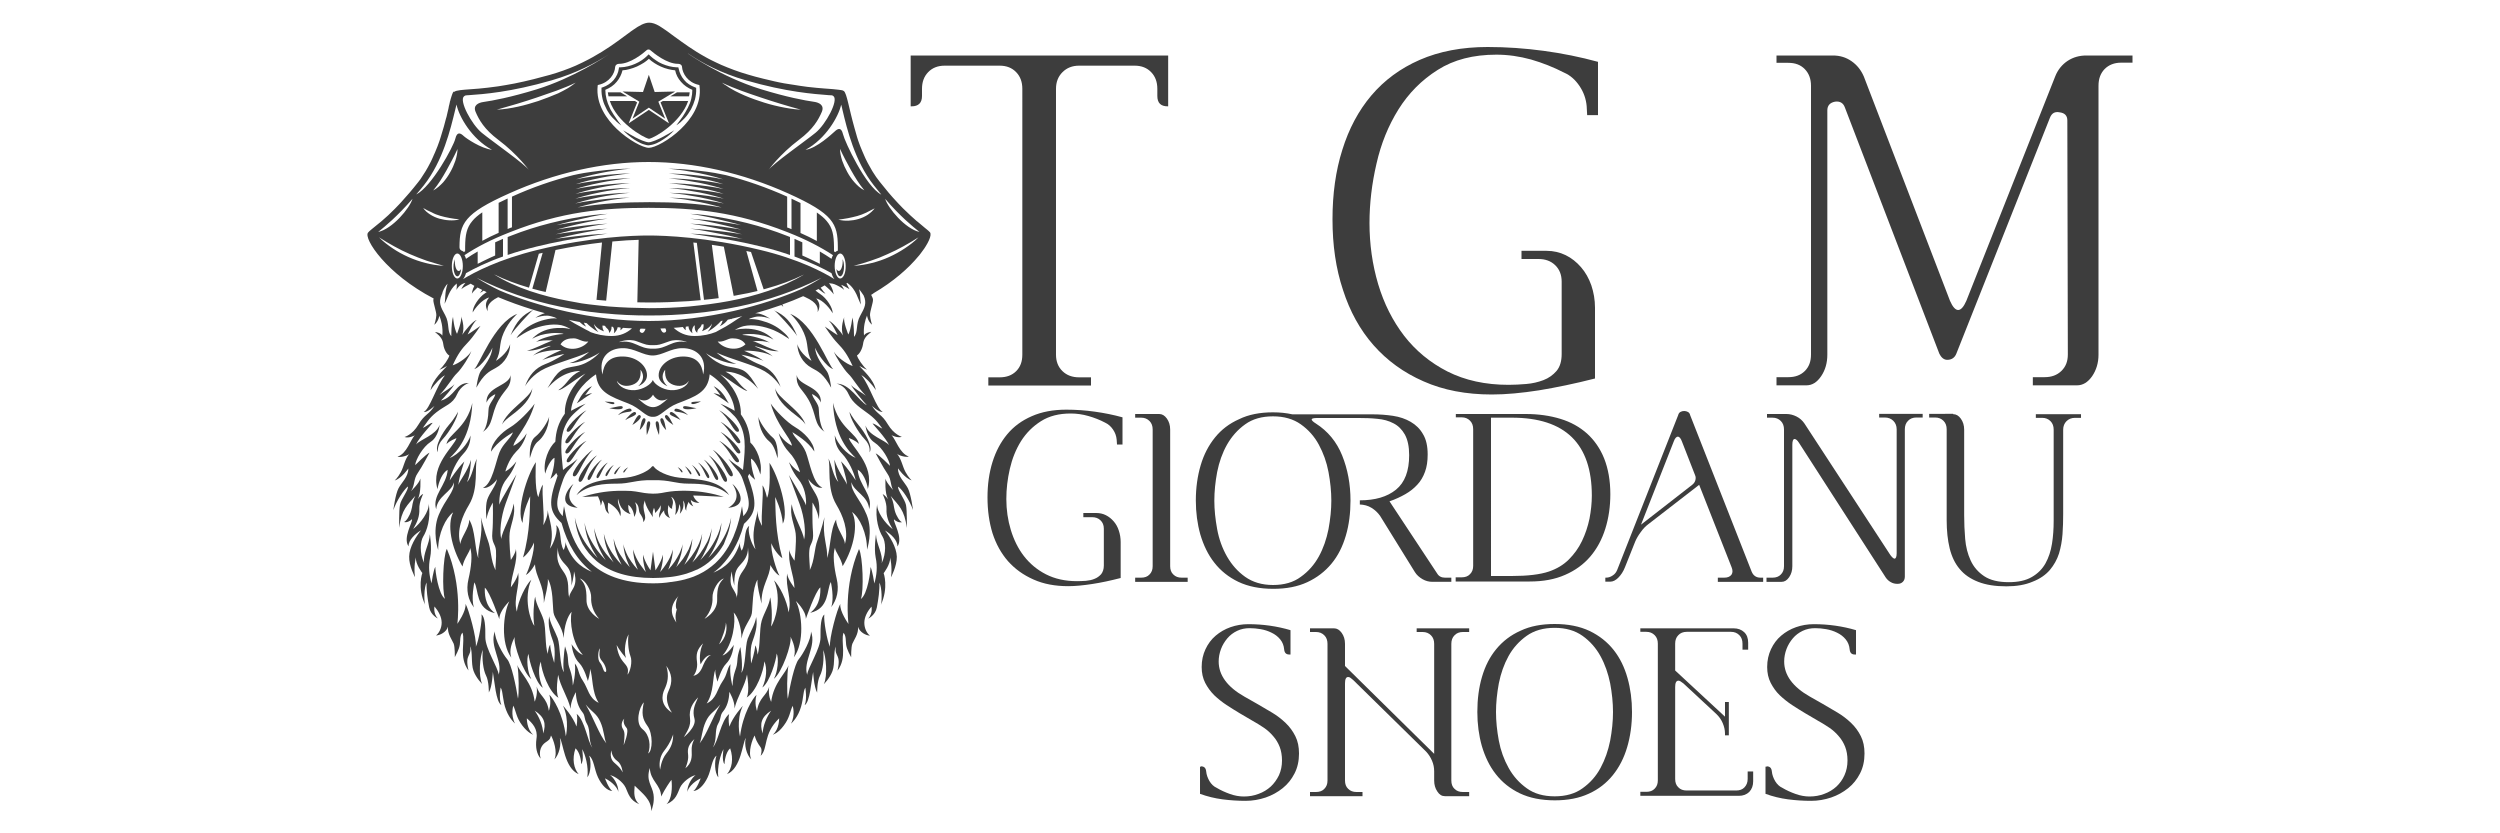 <?xml version="1.0" encoding="UTF-8"?> <svg xmlns="http://www.w3.org/2000/svg" xmlns:xlink="http://www.w3.org/1999/xlink" version="1.1" id="Layer_1" x="0px" y="0px" viewBox="0 0 150 50" style="enable-background:new 0 0 150 50;" xml:space="preserve"> <style type="text/css"> .st0{fill:#3D3D3D;} </style> <g> <g> <path class="st0" d="M54.78,30.6c0,0-0.12-0.95-0.31-1.31c-0.19-0.36-0.6-0.69-0.59-1.19c0,0,0.41,0.6,0.82,0.72 c0,0-0.18-0.15-0.37-0.5c-0.19-0.35-0.23-0.75-0.51-1.1c0.09,0.11,0.56,0.24,0.71,0.17c-0.56-0.18-0.79-1.05-1.04-1.28 c0,0,0.36,0.19,0.62,0.1c0,0-0.47-0.13-0.84-0.75c-0.37-0.63-0.63-0.58-0.96-1.12c0,0,0.42,0.42,0.65,0.37 c-0.37-0.17-0.77-1.57-1.28-2.2c0.19,0.08,0.65,0.54,0.87,0.9c-0.12-0.67-0.82-1.23-0.99-1.46c0,0,0.32,0.19,0.46,0.23 c-0.24-0.2-0.57-0.68-0.6-0.86c0.13-0.06,0.31-0.35,0.36-0.66c0.04-0.31,0.15-0.48,0.5-0.75c0,0-0.34,0.03-0.44,0.22 c-0.05-0.52,0.08-0.96,0.18-1.2c0,0,0.04,0.34,0.3,0.55c0,0-0.11-0.36-0.12-0.57c-0.01-0.22,0.19-0.75,0.18-0.93 c0-0.07-0.05-0.17-0.11-0.29c0.05-0.03,0.09-0.05,0.13-0.08c0,0,0,0.01,0,0.01c0-0.01,0-0.01,0-0.02c1.22-0.71,2.13-1.53,2.7-2.22 c0.05-0.05,0.09-0.11,0.13-0.16c0.08-0.1,0.16-0.21,0.22-0.3c0.03-0.05,0.06-0.09,0.09-0.14c0.17-0.27,0.27-0.5,0.29-0.66 c0.01-0.08,0-0.14-0.03-0.18c-0.01-0.01-0.01-0.02-0.02-0.02c-0.02-0.02-0.04-0.04-0.06-0.06c-0.02-0.02-0.05-0.04-0.08-0.07 c-0.05-0.04-0.1-0.08-0.16-0.13c-0.04-0.03-0.08-0.07-0.13-0.11c-0.09-0.07-0.19-0.16-0.31-0.26c-0.01-0.01-0.02-0.01-0.03-0.02 c-0.12-0.1-0.24-0.21-0.38-0.34c-0.14-0.13-0.29-0.28-0.46-0.44c-0.08-0.08-0.17-0.17-0.25-0.26c-0.04-0.05-0.09-0.09-0.13-0.14 c-0.31-0.33-0.65-0.73-1.01-1.19c-0.15-0.18-0.28-0.38-0.4-0.57c-0.02-0.03-0.03-0.05-0.05-0.08c-0.08-0.13-0.15-0.26-0.22-0.39 c-0.02-0.04-0.04-0.07-0.06-0.11c-0.04-0.07-0.07-0.15-0.11-0.22c-0.02-0.04-0.03-0.07-0.05-0.11c-0.1-0.22-0.19-0.44-0.28-0.66 c-0.02-0.06-0.05-0.13-0.07-0.19c-0.02-0.05-0.03-0.09-0.05-0.14c-0.02-0.07-0.05-0.14-0.07-0.22c-0.01-0.04-0.02-0.07-0.03-0.11 c-0.02-0.07-0.04-0.14-0.06-0.21s-0.04-0.14-0.06-0.21c-0.33-1.16-0.46-2.09-0.64-2.22c0,0,0,0,0,0c-0.04-0.03-0.1-0.05-0.18-0.06 c-0.01,0-0.02,0-0.02,0c-0.04-0.01-0.09-0.01-0.14-0.02c-0.03,0-0.06-0.01-0.1-0.01c-0.06-0.01-0.12-0.01-0.18-0.02 c-0.04,0-0.08-0.01-0.12-0.01c-0.12-0.01-0.25-0.02-0.4-0.03c-0.15-0.01-0.31-0.02-0.48-0.04c-0.17-0.02-0.36-0.04-0.57-0.06 c-0.14-0.02-0.28-0.04-0.43-0.06c-0.14-0.02-0.28-0.04-0.44-0.07c-0.02,0-0.05-0.01-0.07-0.01C47.34,5.05,47.2,5.02,47.05,5 c-0.1-0.02-0.21-0.04-0.31-0.06c-0.18-0.04-0.38-0.08-0.57-0.13c-0.12-0.03-0.25-0.06-0.38-0.09c-0.15-0.04-0.31-0.08-0.47-0.12 c-0.14-0.04-0.28-0.08-0.42-0.12c-0.6-0.17-1.14-0.38-1.63-0.59c-0.21-0.1-0.42-0.19-0.61-0.29c-0.11-0.06-0.22-0.11-0.32-0.17 c-0.78-0.43-1.38-0.88-1.88-1.24c-0.05-0.04-0.1-0.07-0.15-0.11c-0.09-0.07-0.19-0.14-0.27-0.2c-0.04-0.03-0.09-0.06-0.13-0.09 c-0.08-0.06-0.16-0.11-0.24-0.16c-0.04-0.02-0.08-0.05-0.11-0.07c-0.22-0.13-0.42-0.2-0.61-0.2v0c0,0,0,0,0,0c0,0,0,0,0,0l0,0h0v0 c-0.28,0-0.59,0.17-0.96,0.43c-0.04,0.03-0.08,0.06-0.13,0.09c-0.09,0.06-0.18,0.13-0.27,0.2c-0.05,0.04-0.1,0.07-0.15,0.11 c-0.5,0.37-1.1,0.81-1.88,1.24c-0.08,0.04-0.16,0.09-0.24,0.13c-0.24,0.13-0.5,0.25-0.78,0.38c-0.46,0.2-0.98,0.39-1.54,0.55 c-0.11,0.03-0.23,0.06-0.34,0.09c-0.22,0.06-0.43,0.12-0.64,0.17c-0.41,0.1-0.79,0.19-1.15,0.26c-0.35,0.07-0.68,0.12-0.98,0.17 c-0.9,0.13-1.55,0.17-1.99,0.2c-0.07,0.01-0.14,0.01-0.2,0.02c-0.03,0-0.06,0.01-0.09,0.01c-0.17,0.02-0.28,0.05-0.34,0.09 c-0.01,0-0.01,0.01-0.02,0.01S27.21,5.5,27.21,5.5c-0.02,0.03-0.04,0.06-0.06,0.11c-0.01,0.02-0.02,0.05-0.03,0.08 c-0.01,0.03-0.02,0.06-0.03,0.09c-0.02,0.05-0.03,0.1-0.05,0.16c-0.01,0.04-0.02,0.08-0.03,0.12C27,6.08,26.99,6.1,26.99,6.13 c-0.01,0.04-0.02,0.09-0.03,0.14c-0.02,0.07-0.04,0.15-0.05,0.23c-0.03,0.11-0.05,0.22-0.08,0.34c-0.01,0.03-0.01,0.06-0.02,0.09 c-0.01,0.06-0.03,0.12-0.05,0.18c-0.04,0.16-0.08,0.32-0.13,0.49c-0.06,0.2-0.12,0.41-0.19,0.63c-0.02,0.07-0.05,0.14-0.07,0.22 c-0.02,0.07-0.05,0.15-0.08,0.22c-0.01,0.04-0.03,0.07-0.04,0.11c-0.03,0.07-0.06,0.15-0.09,0.22c-0.04,0.1-0.08,0.2-0.13,0.3 c-0.02,0.05-0.04,0.1-0.06,0.14c-0.02,0.04-0.03,0.07-0.05,0.11c-0.02,0.05-0.05,0.1-0.07,0.15c-0.06,0.11-0.12,0.23-0.18,0.34 c-0.02,0.04-0.05,0.08-0.07,0.12c-0.02,0.03-0.03,0.06-0.05,0.09c-0.09,0.15-0.19,0.3-0.29,0.45c-0.01,0.02-0.03,0.04-0.04,0.06 c-0.04,0.06-0.09,0.12-0.13,0.17c-0.36,0.46-0.7,0.85-1.01,1.19c-0.04,0.05-0.09,0.09-0.13,0.14c-0.09,0.09-0.17,0.18-0.25,0.26 c-0.28,0.29-0.54,0.52-0.76,0.71c-0.06,0.05-0.12,0.11-0.18,0.15c-0.37,0.31-0.61,0.48-0.68,0.58c-0.27,0.36,1.1,2.47,3.94,3.95 c-0.01,0.03-0.01,0.05-0.02,0.08c-0.01,0.19,0.19,0.72,0.18,0.93c-0.01,0.22-0.12,0.57-0.12,0.57c0.26-0.22,0.3-0.55,0.3-0.55 c0.1,0.24,0.23,0.68,0.18,1.2c-0.1-0.19-0.44-0.22-0.44-0.22c0.34,0.27,0.46,0.44,0.5,0.75c0.04,0.31,0.22,0.6,0.36,0.66 c-0.03,0.18-0.36,0.66-0.6,0.86c0.14-0.04,0.46-0.23,0.46-0.23c-0.18,0.23-0.87,0.79-0.99,1.46c0.22-0.36,0.67-0.82,0.87-0.9 c-0.51,0.63-0.91,2.03-1.28,2.2c0.22,0.05,0.65-0.37,0.65-0.37c-0.33,0.54-0.59,0.49-0.96,1.12c-0.37,0.63-0.84,0.75-0.84,0.75 c0.26,0.1,0.62-0.1,0.62-0.1c-0.25,0.23-0.48,1.11-1.04,1.28c0.15,0.07,0.63-0.06,0.71-0.17c-0.29,0.35-0.32,0.75-0.51,1.1 c-0.19,0.35-0.37,0.5-0.37,0.5c0.41-0.12,0.82-0.72,0.82-0.72c0,0.51-0.4,0.83-0.59,1.19c-0.19,0.36-0.31,1.31-0.31,1.31 c0.2-0.58,0.63-1.22,0.87-1.42c0.06,0.19-0.41,0.76-0.47,1.1c-0.07,0.34-0.05,1.38-0.05,1.38c0.14-1.11,0.5-1.36,0.97-1.92 c-0.21,0.43-0.15,0.57-0.25,0.89c-0.09,0.32-0.3,0.64-0.43,0.68c0.16,0.06,0.41-0.08,0.48-0.17c0.05,0.19-0.56,1.11-0.21,1.63 c0-0.38,0.39-0.74,0.75-0.96c-0.29,0.36-0.7,1-0.71,1.57c-0.02,0.57,0.35,1.24,0.35,1.24c-0.09-0.62,0.05-1.19,0.05-1.19 c-0.02,0.43,0.39,0.94,0.39,0.94s-0.32,0.86,0.17,1.91c-0.07-0.16-0.08-1.06,0.09-1.34c-0.03,0.41,0.06,1.02,0.15,1.49 c0.09,0.47,0.52,0.67,0.52,0.67c-0.29-0.31-0.2-0.72-0.2-0.72c0.23,0.27,0.43,0.62,0.43,0.97c0,0.35-0.18,0.65-0.34,0.77 c0.25-0.01,0.63-0.21,0.72-0.53c-0.05,0.42,0.26,0.82,0.34,1.02c0.08,0.2,0.07,0.81,0.07,0.81c0.24-0.46,0.31-0.63,0.32-1 c0.01-0.38,0.14-0.47,0.14-0.47c0.18,0.55-0.24,1.47,0.36,2.27c-0.24-1.03,0.2-0.8,0.1-1.45c0.16,0.29,0.04,1.04,0.2,1.47 c0.16,0.44,0.52,0.79,0.52,0.79c-0.24-0.5-0.13-1.67,0.04-2.05c-0.06,0.53,0.02,1.2,0.19,1.54c0.18,0.34,0.17,1.02,0.17,1.02 c0.21-0.35,0.24-1.24,0.24-1.24c0.1,0.53,0.18,1.81,0.51,1.99c-0.17-0.37-0.04-1.05-0.04-1.05c0.16,0.27,0.1,0.78,0.33,1.36 c0.21,0.54,0.53,0.8,0.53,0.8c-0.28-0.53-0.1-1.07-0.1-1.07c0.17,0.36,0.17,0.7,0.53,1.18c0.36,0.48,0.66,0.56,0.66,0.56 c-0.39-0.32-0.38-0.98-0.38-0.98c0.33,0.28,0.67,0.64,0.58,1.21c-0.08,0.56,0.03,0.95,0.25,1.21c-0.14-0.48,0.06-0.81,0.27-0.96 c0.21-0.15,0.29-0.17,0.35-0.43c0.13,0.22,0.42,0.99,0.2,1.44c0.29-0.29,0.43-0.91,0.33-1.29c0.2,0.26,0.27,1.81,1.13,2.17 c-0.29-0.33-0.41-0.91-0.19-1.55c0.27,0.23,0.35,0.8,0.34,0.95c0.18-0.21,0.06-0.9,0.06-0.9c0.18,0.29,0.4,1.07,0.31,1.69 c0.22-0.27,0.24-0.97,0.11-1.3c0.29,0.22,0.3,0.81,0.53,1.3c0.23,0.49,0.56,0.81,0.86,0.82c-0.22-0.14-0.44-0.76-0.44-0.76 c0.47,0.23,0.77,0.6,0.8,0.82c0.02-0.44-0.32-0.92-0.5-1.01c0.3,0.05,0.78,0.41,0.94,0.75s0.23,0.75,0.81,0.99 c-0.33-0.3-0.31-0.64-0.27-1.11c0.48,0.48,1,0.83,1,1.53c0.05-0.17,0.2-0.55,0.13-1.01c-0.08-0.53-0.47-0.81-0.22-1.58 c0.03,0.79,0.66,0.99,0.68,1.71c0.23-0.46,0.55-0.93,0.62-1c0.05,0.46,0.03,1.15-0.3,1.46c0.58-0.24,0.66-0.66,0.81-0.99 c0.15-0.33,0.63-0.7,0.94-0.75c-0.17,0.09-0.52,0.57-0.5,1.01c0.03-0.22,0.33-0.59,0.8-0.82c0,0-0.22,0.62-0.44,0.76 c0.29-0.01,0.63-0.33,0.86-0.82c0.23-0.49,0.24-1.08,0.53-1.3c-0.13,0.33-0.12,1.03,0.11,1.3c-0.09-0.61,0.14-1.4,0.31-1.69 c0,0-0.12,0.69,0.06,0.9c0-0.15,0.07-0.72,0.34-0.95c0.22,0.64,0.1,1.22-0.19,1.55c0.86-0.36,0.93-1.91,1.13-2.17 c-0.11,0.38,0.03,1,0.33,1.29c-0.22-0.45,0.07-1.23,0.2-1.44c0.07,0.25,0.11,0.32,0.24,0.54c0.11,0.19,0.25,0.2,0.12,0.68 c0.46-0.44,0.12-1.3,1.11-2.25c0,0,0.01,0.66-0.38,0.98c0,0,0.31-0.07,0.66-0.55c0.36-0.48,0.36-0.82,0.53-1.18 c0,0,0.18,0.54-0.1,1.07c0,0,0.32-0.26,0.53-0.8c0.23-0.58,0.17-1.09,0.33-1.36c0,0,0.12,0.68-0.04,1.05 c0.32-0.18,0.4-1.45,0.51-1.99c0,0,0.04,0.89,0.24,1.24c0,0-0.01-0.68,0.17-1.02c0.18-0.34,0.25-1.01,0.19-1.54 c0.17,0.37,0.28,1.55,0.04,2.05c0,0,0.36-0.35,0.52-0.79c0.16-0.44,0.05-1.18,0.2-1.47c-0.1,0.65,0.34,0.42,0.1,1.45 c0.6-0.79,0.18-1.72,0.36-2.27c0,0,0.13,0.1,0.14,0.47c0.01,0.38,0.08,0.54,0.32,1c0,0-0.01-0.6,0.07-0.81s0.39-0.6,0.34-1.02 c0.1,0.32,0.47,0.52,0.72,0.53c-0.17-0.12-0.34-0.42-0.34-0.77c0-0.35,0.19-0.7,0.43-0.97c0,0,0.09,0.41-0.2,0.72 c0,0,0.43-0.2,0.52-0.67c0.09-0.47,0.18-1.08,0.15-1.49c0.17,0.28,0.16,1.19,0.09,1.34c0.48-1.05,0.17-1.91,0.17-1.91 s0.41-0.52,0.39-0.94c0,0,0.14,0.57,0.05,1.19c0,0,0.36-0.67,0.35-1.24c-0.02-0.57-0.42-1.21-0.71-1.57 c0.37,0.22,0.75,0.58,0.75,0.96c0.35-0.53-0.26-1.45-0.21-1.63c0.07,0.09,0.31,0.23,0.48,0.17c-0.13-0.04-0.34-0.36-0.43-0.68 c-0.09-0.32-0.04-0.46-0.25-0.89c0.47,0.56,0.83,0.81,0.97,1.92c0,0,0.02-1.04-0.05-1.38c-0.07-0.34-0.53-0.92-0.47-1.1 C54.15,29.38,54.58,30.02,54.78,30.6z M43.55,37.35c0.1,0.32,0.03,0.95-0.41,1.31C43.34,38.3,43.57,37.61,43.55,37.35z M43.03,35.98c0.02,0.74-0.76,1.15-0.76,1.15c0.39-0.43,0.5-0.93,0.48-1.27c-0.02-0.42,0.34-1.06,0.68-1.15 C43.15,34.98,43.01,35.24,43.03,35.98z M34.79,34.71c0.34,0.09,0.7,0.73,0.68,1.15c-0.02,0.34,0.09,0.84,0.48,1.27 c0,0-0.78-0.41-0.76-1.15C35.2,35.24,35.07,34.98,34.79,34.71z M25.43,11.12c1.15-1.46,1.6-3.37,1.88-4.52 c0.03-0.11,0.05-0.22,0.08-0.33C27.54,7,28.3,8.33,29.52,8.99c-0.67-0.09-1.54-0.68-1.7-0.83c-0.16-0.15-0.39-0.31-0.5,0.16 c-0.11,0.47-1.42,2.88-2.35,3.35C25.12,11.5,25.27,11.32,25.43,11.12z M44.75,4.82c2.46,0.71,4.09,0.82,4.97,0.89 c0.07,0,0.13,0.01,0.2,0.01c0.04,0.01,0.06,0.03,0.09,0.05c0.31,0.26-0.46,1.69-1.07,2.19c-0.61,0.5-2.59,1.88-2.84,2.25 c0,0,0.69-0.96,1.85-1.83c0.84-0.63,1.16-1.2,1.36-1.67c0.17-0.41-0.18-0.56-0.46-0.6c-0.56-0.08-1.64-0.28-3.2-0.76 c-2.38-0.73-4.38-2.14-4.38-2.14s0.01,0,0.03,0.01C42.14,3.79,43.27,4.39,44.75,4.82z M55.16,13.91c0.01,0,0.01,0.01,0.02,0.01 l0,0c-0.86-0.18-1.9-1.43-2.07-1.99C54.02,12.99,54.74,13.57,55.16,13.91z M39.91,19.94c-0.09,0.05-0.2,0.02-0.28-0.23 c0.1,0,0.19-0.01,0.29-0.01C39.98,19.8,40,19.89,39.91,19.94z M44.73,20.66c-0.5,0.46-1.34,0.26-1.67-0.17 c0.34,0.06,0.6-0.19,0.87-0.19C44.21,20.3,44.53,20.35,44.73,20.66z M43.93,24.56c-0.23-0.13-0.47-0.24-0.71-0.34 c0.21,0.16,0.41,0.32,0.6,0.5c0.09,0.09,0.18,0.18,0.27,0.27c0.03,0.04,0.07,0.08,0.1,0.12c0.61,0.85,0.53,1.71,0.41,2.89 c-0.01,0.07-0.01,0.13-0.02,0.2c-0.08-0.07-0.16-0.13-0.24-0.19c-0.11-0.08-0.22-0.15-0.33-0.23c-0.11-0.08-0.21-0.17-0.31-0.26 c0.08,0.11,0.15,0.22,0.24,0.33c0.08,0.11,0.18,0.21,0.26,0.31c0.09,0.1,0.17,0.2,0.23,0.31c0.05,0.09,0.1,0.18,0.13,0.28 c0.49,1.36,0.47,1.77,0.04,2.22c-0.02-0.2-0.05-0.4-0.08-0.6c-0.04,0.2-0.07,0.4-0.12,0.59c-0.02,0.08-0.04,0.17-0.06,0.25l0,0 l-0.02,0.06c-0.09,0.34-0.2,0.65-0.32,0.94c-0.09,0.2-0.18,0.4-0.29,0.58c-0.19,0.32-0.4,0.61-0.64,0.85 c-0.05,0.05-0.1,0.1-0.15,0.15c-0.29,0.26-0.61,0.49-0.97,0.66l-0.04,0.02c-0.19,0.09-0.38,0.17-0.59,0.23l-0.01,0 c-0.15,0.05-0.3,0.09-0.45,0.12l-0.05,0.01c-0.13,0.03-0.27,0.05-0.41,0.07c-0.05,0.01-0.11,0.02-0.16,0.02 C39.9,34.98,39.54,35,39.18,35c-3.7,0-4.7-2.13-5.14-3.73l-0.02-0.06l0,0c-0.02-0.08-0.04-0.17-0.06-0.25 c-0.04-0.2-0.08-0.39-0.12-0.59c-0.03,0.2-0.06,0.4-0.08,0.6c-0.43-0.45-0.45-0.87,0.04-2.22c0.04-0.1,0.08-0.19,0.13-0.28 c0.06-0.11,0.14-0.21,0.23-0.31c0.09-0.1,0.18-0.2,0.26-0.31c0.09-0.11,0.16-0.22,0.24-0.33c-0.1,0.09-0.2,0.18-0.31,0.26 c-0.11,0.08-0.22,0.16-0.33,0.23c-0.08,0.06-0.16,0.12-0.24,0.19c-0.01-0.07-0.01-0.13-0.02-0.2c-0.12-1.18-0.2-2.04,0.41-2.89 c0.03-0.04,0.06-0.08,0.1-0.12c0.08-0.09,0.17-0.18,0.27-0.27c0.19-0.18,0.39-0.34,0.6-0.5c-0.24,0.1-0.48,0.21-0.71,0.34 c-0.06,0.03-0.11,0.06-0.17,0.09c0.06-0.79,0.64-1.63,1.5-2.19c0.09,1.07,0.86,1.33,1.94,1.75c0.73,0.28,1.03,0.82,1.47,0.8 c0,0,0,0,0,0c0,0,0,0,0,0c0.44,0.03,0.75-0.52,1.47-0.8c1.09-0.42,1.85-0.68,1.94-1.75c0.86,0.55,1.44,1.4,1.5,2.19 C44.04,24.62,43.99,24.59,43.93,24.56z M33.63,20.66c0.2-0.32,0.52-0.36,0.8-0.36s0.53,0.25,0.87,0.19 C34.97,20.93,34.13,21.13,33.63,20.66z M38.43,19.72c0.1,0,0.2,0,0.3,0.01c-0.08,0.24-0.19,0.28-0.28,0.22 C38.35,19.89,38.37,19.81,38.43,19.72z M26.42,12.95c0.18,0.05,0.37,0.1,0.56,0.13c0.19,0.04,0.38,0.06,0.59,0.08 c-0.19,0.06-0.4,0.07-0.61,0.06c-0.2-0.01-0.41-0.05-0.6-0.1c-0.2-0.06-0.38-0.14-0.55-0.25c-0.17-0.11-0.31-0.23-0.42-0.39 c0.17,0.1,0.34,0.19,0.51,0.26C26.06,12.83,26.24,12.9,26.42,12.95z M25.99,11.43c0.16-0.19,0.3-0.39,0.43-0.59 c0.13-0.2,0.25-0.41,0.37-0.62c0.12-0.21,0.23-0.42,0.34-0.63c0.11-0.21,0.22-0.43,0.32-0.65c0,0.24-0.06,0.48-0.13,0.71 c-0.08,0.23-0.18,0.46-0.3,0.67c-0.12,0.22-0.26,0.42-0.43,0.62C26.42,11.12,26.23,11.3,25.99,11.43z M32.3,6.06 c-0.4,0.13-0.81,0.25-1.22,0.34c-0.41,0.09-0.84,0.16-1.27,0.18c0.41-0.12,0.81-0.23,1.21-0.35c0.4-0.12,0.8-0.25,1.19-0.38 C32.6,5.71,33,5.58,33.39,5.44c0.39-0.15,0.77-0.29,1.15-0.48c-0.08,0.06-0.16,0.13-0.24,0.18c-0.04,0.03-0.09,0.06-0.13,0.09 l-0.13,0.08c-0.18,0.1-0.36,0.2-0.55,0.29C33.09,5.77,32.7,5.92,32.3,6.06z M43.32,4.96c0.37,0.18,0.76,0.33,1.15,0.48 c0.39,0.14,0.78,0.28,1.18,0.41c0.39,0.13,0.79,0.26,1.19,0.38c0.4,0.12,0.8,0.24,1.21,0.35c-0.43-0.02-0.85-0.09-1.27-0.18 c-0.42-0.09-0.82-0.2-1.22-0.34c-0.4-0.13-0.79-0.28-1.17-0.46c-0.19-0.09-0.37-0.18-0.55-0.29l-0.13-0.08 c-0.04-0.03-0.09-0.06-0.13-0.09C43.48,5.09,43.4,5.02,43.32,4.96z M50.88,13.09c0.19-0.04,0.38-0.08,0.56-0.13 c0.18-0.05,0.36-0.12,0.53-0.2c0.17-0.08,0.34-0.17,0.51-0.26c-0.11,0.15-0.26,0.28-0.42,0.39c-0.17,0.11-0.35,0.19-0.55,0.25 c-0.2,0.06-0.4,0.09-0.6,0.1c-0.2,0.01-0.41-0.01-0.61-0.06C50.49,13.15,50.69,13.13,50.88,13.09z M50.4,8.93 c0.1,0.22,0.21,0.44,0.32,0.65c0.11,0.21,0.22,0.42,0.34,0.63c0.12,0.21,0.24,0.42,0.37,0.62c0.13,0.2,0.27,0.4,0.43,0.59 c-0.24-0.12-0.43-0.3-0.6-0.49c-0.17-0.19-0.31-0.4-0.43-0.62c-0.12-0.22-0.22-0.44-0.3-0.67C50.46,9.41,50.4,9.17,50.4,8.93z M45.59,14.99c-3.19-0.77-5.72-0.86-6.66-0.86c-0.94,0-3.47,0.08-6.66,0.86c-2.35,0.57-3.82,1.35-4.49,1.76 c0.08-0.09,0.14-0.22,0.18-0.36c0.49-0.28,1.23-0.65,2.22-1v-1.06c-0.16,0.07-0.32,0.14-0.47,0.21v0.79 c-0.44,0.19-1.05,0.5-1.05,0.5v-0.74c-0.25,0.14-0.48,0.29-0.7,0.44c-0.02-0.08-0.06-0.16-0.09-0.22c0.75-0.5,1.64-0.95,2.66-1.35 c0,0,0,0,0,0c0.03-0.01,0.07-0.03,0.1-0.04c3.06-1.21,5.53-1.45,8.29-1.45c2.77,0,5.24,0.25,8.3,1.45 c0.04,0.01,0.07,0.03,0.1,0.04c0,0,0,0,0,0c1.02,0.4,1.91,0.86,2.66,1.35c-0.04,0.07-0.07,0.14-0.09,0.22 c-0.22-0.15-0.46-0.3-0.7-0.44v0.74c0,0-0.61-0.31-1.05-0.5v-0.79c-0.15-0.07-0.31-0.14-0.47-0.21v1.06 c0.99,0.36,1.73,0.72,2.22,1c0.04,0.14,0.1,0.27,0.18,0.36C49.41,16.34,47.94,15.55,45.59,14.99z M42.19,22.47 c-0.06-0.62-0.39-1.08-1.21-1.08c-0.82,0.01-1.47,0.55-1.46,1.14c0.01,0.46,0.53,0.64,0.53,0.64s-0.55-0.44-0.14-0.99 c-0.04,0.51,0.14,0.78,0.49,0.91c0.35,0.12,0.72,0.08,0.93-0.24c-0.1,0.35-0.58,0.59-1.08,0.56c-0.5-0.03-0.98-0.35-1.08-0.61 c-0.09,0.25-0.57,0.57-1.08,0.61c-0.5,0.03-0.98-0.2-1.08-0.56c0.22,0.32,0.58,0.36,0.93,0.24c0.35-0.12,0.54-0.39,0.49-0.91 c0.41,0.55-0.14,0.99-0.14,0.99s0.52-0.18,0.53-0.64c0.01-0.59-0.64-1.14-1.46-1.14c-0.82-0.01-1.15,0.45-1.21,1.08 c-0.27-1.02,0.4-1.59,1.24-1.58c0.67,0,1.2,0.44,1.77,0.44c0.57,0,1.09-0.44,1.77-0.44C41.78,20.88,42.45,21.45,42.19,22.47z M40.07,23.92c-0.3,0.27-0.58,0.51-0.89,0.51c0,0,0,0,0,0c0,0,0,0,0,0c-0.31,0-0.6-0.24-0.89-0.51c0.59,0.34,0.89-0.24,0.89-0.24 v0l0,0l0,0v0C39.18,23.68,39.48,24.26,40.07,23.92z M39.18,20.71c0.35,0,0.38-0.02,0.97-0.23c0.53-0.19,1.08,0.05,1.08,0.05 c-0.94-0.18-1.18,0.42-2.05,0.39c-0.87,0.03-1.11-0.57-2.05-0.39c0,0,0.55-0.25,1.08-0.05C38.8,20.7,38.82,20.71,39.18,20.71z M38.93,19.26c-3.39,0-6.75-0.9-8.95-1.83c-0.48-0.23-0.94-0.48-1.38-0.76c1.57,0.79,3.26,1.37,5.01,1.73 c0.44,0.09,0.88,0.17,1.32,0.24l0.33,0.05c0.11,0.02,0.22,0.03,0.33,0.04l0.33,0.04c0.11,0.01,0.22,0.03,0.33,0.03 c0.89,0.09,1.79,0.13,2.69,0.13c0.9,0,1.8-0.04,2.69-0.13c0.89-0.08,1.78-0.22,2.65-0.4c1.75-0.36,3.44-0.94,5.01-1.73 c-0.38,0.24-0.77,0.46-1.18,0.66C45.93,18.3,42.44,19.26,38.93,19.26z M46.1,17.45c-0.76,0.26-1.55,0.46-2.34,0.61 c-0.8,0.15-1.6,0.25-2.41,0.33c-0.79,0.07-1.58,0.1-2.37,0.1v0l-0.07,0v0c-0.79-0.01-1.58-0.04-2.37-0.1 c-0.41-0.04-0.81-0.08-1.21-0.13l-0.3-0.04c-0.1-0.01-0.2-0.03-0.3-0.05c-0.2-0.04-0.4-0.07-0.6-0.11c-0.2-0.04-0.4-0.08-0.6-0.12 c-0.2-0.05-0.39-0.09-0.59-0.14l-0.58-0.16l-0.57-0.18c-0.76-0.26-1.49-0.58-2.15-1c0.67,0.33,1.38,0.59,2.1,0.8l0.59-2.04 c0,0,0.01,0,0.01,0c0.07-0.02,0.15-0.03,0.22-0.05l-0.62,2.15l0.49,0.13l0.31,0.07l0.59-2.52c1.03-0.21,1.98-0.36,2.79-0.45 l-0.33,3.44c0.19,0.02,0.38,0.03,0.58,0.05l0.37-3.55c0.63-0.06,1.16-0.09,1.58-0.1l-0.08,3.75c0.24,0,0.48,0.01,0.72,0.01 c0.79,0,1.57-0.03,2.35-0.08c0.24-0.02,0.48-0.04,0.73-0.06l-0.44-3.46c0.07,0.01,0.14,0.02,0.21,0.02l0.43,3.42 c0.29-0.03,0.59-0.06,0.88-0.1l-0.41-3.2c0.23,0.03,0.47,0.07,0.72,0.11l0.59,2.95c0.09-0.01,0.18-0.03,0.27-0.05l0.59-0.11 l0.57-0.13l-0.67-2.4c0.09,0.02,0.19,0.04,0.28,0.06l0.76,2.24l0.21-0.06c0.76-0.21,1.51-0.48,2.21-0.83 C47.59,16.87,46.86,17.19,46.1,17.45z M27.57,14.8c0.01-1.38,0.26-1.98,2.97-3.19c2.75-1.24,5.65-1.89,8.38-1.89l0,0 c2.73,0,5.63,0.65,8.38,1.89c2.71,1.22,2.96,1.81,2.97,3.19c0,0.08,0,0.16,0,0.24c-0.06,0.02-0.12,0.05-0.16,0.09 c-0.02-0.02-0.05-0.03-0.07-0.05c0-0.09,0-0.18,0-0.28c-0.01-0.68-0.08-1.12-0.44-1.54c-0.14-0.17-0.33-0.33-0.59-0.51v1.71 c-0.31-0.17-0.64-0.33-0.98-0.48v-1.8c-0.17-0.08-0.35-0.17-0.54-0.26v1.83c-0.06-0.02-0.11-0.05-0.17-0.07 c-0.03-0.01-0.06-0.02-0.09-0.03V11.8c-0.01-0.01-0.02-0.01-0.04-0.02c-1.19-0.53-2.41-0.96-3.63-1.27v0 c-0.22-0.05-0.43-0.09-0.65-0.13c-0.31-0.05-0.62-0.1-0.93-0.13c-0.31-0.04-0.62-0.06-0.94-0.09c-0.31-0.02-0.63-0.03-0.94-0.04 c0.31,0.03,0.62,0.07,0.93,0.11c0.31,0.05,0.61,0.1,0.92,0.16c0.3,0.06,0.6,0.13,0.9,0.21c0.18,0.05,0.36,0.1,0.54,0.16 c-0.16-0.03-0.31-0.06-0.47-0.09c-0.31-0.05-0.62-0.1-0.93-0.13c-0.31-0.04-0.62-0.06-0.94-0.09c-0.31-0.02-0.63-0.03-0.94-0.04 c0.31,0.03,0.62,0.07,0.93,0.11c0.31,0.05,0.61,0.1,0.92,0.16c0.3,0.06,0.6,0.13,0.9,0.21c0.18,0.05,0.36,0.1,0.54,0.16 c-0.16-0.03-0.31-0.06-0.47-0.09c-0.31-0.05-0.62-0.1-0.93-0.13c-0.31-0.04-0.62-0.06-0.94-0.09c-0.31-0.02-0.63-0.03-0.94-0.04 c0.31,0.03,0.62,0.07,0.93,0.11c0.31,0.05,0.61,0.1,0.92,0.16c0.3,0.06,0.6,0.13,0.9,0.21c0.18,0.05,0.36,0.1,0.54,0.16 c-0.16-0.03-0.31-0.06-0.47-0.09c-0.31-0.05-0.62-0.1-0.93-0.13c-0.31-0.04-0.62-0.06-0.94-0.09c-0.31-0.02-0.63-0.03-0.94-0.04 c0.31,0.03,0.62,0.07,0.93,0.11c0.31,0.05,0.61,0.1,0.92,0.16c0.3,0.06,0.6,0.13,0.9,0.21c0.18,0.05,0.36,0.1,0.54,0.16 c-0.16-0.03-0.31-0.06-0.47-0.09c-0.31-0.05-0.62-0.1-0.93-0.13c-0.31-0.04-0.62-0.06-0.94-0.09c-0.31-0.02-0.63-0.03-0.94-0.04 c0.31,0.03,0.62,0.07,0.93,0.11c0.31,0.05,0.61,0.1,0.92,0.16c0.3,0.06,0.6,0.13,0.9,0.21c0.18,0.05,0.36,0.1,0.54,0.16 c-0.16-0.03-0.31-0.06-0.47-0.09c-0.31-0.05-0.62-0.1-0.93-0.13c-0.31-0.04-0.62-0.06-0.94-0.09c-0.31-0.02-0.63-0.03-0.94-0.04 c0.31,0.03,0.62,0.07,0.93,0.11c0.31,0.05,0.61,0.1,0.92,0.16c0.3,0.06,0.6,0.13,0.9,0.21c0.18,0.05,0.36,0.1,0.54,0.16 c-0.16-0.03-0.31-0.06-0.47-0.09c-0.31-0.05-0.62-0.1-0.93-0.13c-0.31-0.04-0.62-0.06-0.94-0.09c-0.31-0.02-0.63-0.03-0.94-0.04 c0.31,0.03,0.62,0.07,0.93,0.11c0.31,0.05,0.61,0.1,0.92,0.16c0.3,0.06,0.6,0.13,0.9,0.21c0.13,0.03,0.26,0.07,0.39,0.11 c-1.45-0.25-2.85-0.32-4.33-0.32c-1.48,0-2.87,0.07-4.32,0.32c0.13-0.04,0.26-0.07,0.39-0.11c0.3-0.08,0.6-0.15,0.9-0.21 c0.3-0.06,0.61-0.12,0.92-0.16c0.31-0.05,0.62-0.09,0.93-0.11c-0.31,0-0.63,0.01-0.94,0.04c-0.31,0.02-0.63,0.05-0.94,0.09 c-0.31,0.04-0.62,0.08-0.93,0.13c-0.16,0.03-0.31,0.06-0.47,0.09c0.18-0.06,0.36-0.11,0.54-0.16c0.3-0.08,0.6-0.15,0.9-0.21 c0.3-0.06,0.61-0.12,0.92-0.16c0.31-0.05,0.62-0.09,0.93-0.11c-0.31,0-0.63,0.01-0.94,0.04c-0.31,0.02-0.63,0.05-0.94,0.09 c-0.31,0.04-0.62,0.08-0.93,0.13c-0.16,0.03-0.31,0.06-0.47,0.09c0.18-0.06,0.36-0.11,0.54-0.16c0.3-0.08,0.6-0.15,0.9-0.21 c0.3-0.06,0.61-0.12,0.92-0.16c0.31-0.05,0.62-0.09,0.93-0.11c-0.31,0-0.63,0.01-0.94,0.04c-0.31,0.02-0.63,0.05-0.94,0.09 c-0.31,0.04-0.62,0.08-0.93,0.13c-0.16,0.03-0.31,0.06-0.47,0.09c0.18-0.06,0.36-0.11,0.54-0.16c0.3-0.08,0.6-0.15,0.9-0.21 c0.3-0.06,0.61-0.12,0.92-0.16c0.31-0.05,0.62-0.09,0.93-0.11c-0.31,0-0.63,0.01-0.94,0.04c-0.31,0.02-0.63,0.05-0.94,0.09 c-0.31,0.04-0.62,0.08-0.93,0.13c-0.16,0.03-0.31,0.06-0.47,0.09c0.18-0.06,0.36-0.11,0.54-0.16c0.3-0.08,0.6-0.15,0.9-0.21 c0.3-0.06,0.61-0.12,0.92-0.16c0.31-0.05,0.62-0.09,0.93-0.11c-0.31,0-0.63,0.01-0.94,0.04c-0.31,0.02-0.63,0.05-0.94,0.09 c-0.31,0.04-0.62,0.08-0.93,0.13c-0.16,0.03-0.31,0.06-0.47,0.09c0.18-0.06,0.36-0.11,0.54-0.16c0.3-0.08,0.6-0.15,0.9-0.21 c0.3-0.06,0.61-0.12,0.92-0.16c0.31-0.05,0.62-0.09,0.93-0.11c-0.31,0-0.63,0.01-0.94,0.04c-0.31,0.02-0.63,0.05-0.94,0.09 c-0.31,0.04-0.62,0.08-0.93,0.13c-0.16,0.03-0.31,0.06-0.47,0.09c0.18-0.06,0.36-0.11,0.54-0.16c0.3-0.08,0.6-0.15,0.9-0.21 c0.3-0.06,0.61-0.12,0.92-0.16c0.31-0.05,0.62-0.09,0.93-0.11c-0.31,0-0.63,0.01-0.94,0.04c-0.31,0.02-0.63,0.05-0.94,0.09 c-0.31,0.04-0.62,0.08-0.93,0.13c-0.22,0.04-0.43,0.08-0.65,0.13v0c-1.22,0.31-2.44,0.73-3.63,1.27 c-0.01,0.01-0.02,0.01-0.04,0.02v1.84c-0.03,0.01-0.06,0.02-0.09,0.03c-0.06,0.02-0.12,0.05-0.17,0.07v-1.83 c-0.19,0.09-0.37,0.18-0.54,0.26v1.8c-0.35,0.15-0.67,0.31-0.98,0.48v-1.71c-0.25,0.17-0.45,0.34-0.59,0.51 c-0.36,0.42-0.43,0.86-0.44,1.54c0,0.1,0,0.19,0,0.28c-0.02,0.02-0.05,0.03-0.07,0.05c-0.05-0.04-0.1-0.07-0.16-0.09 C27.57,14.96,27.57,14.88,27.57,14.8z M40.85,7.74c-0.69,0.67-1.57,1.13-1.92,1.13c-0.35,0-1.23-0.47-1.92-1.13 c-0.59-0.57-1.27-1.48-1.15-2.59l0.01-0.05l0.05-0.01c0.65-0.15,0.97-0.67,0.99-1.08c0.01-0.1,0.11-0.18,0.22-0.18 c0.68,0.01,1.45-0.62,1.67-0.82c0.03-0.03,0.07-0.04,0.11-0.04c0,0,0,0,0,0c0.04,0,0.08,0.01,0.11,0.04 c0.22,0.19,0.99,0.82,1.66,0.82c0.01,0,0.01,0,0.02,0c0.12,0,0.22,0.08,0.22,0.18c0.03,0.41,0.35,0.93,0.99,1.08l0.05,0.01 l0.01,0.05C42.12,6.26,41.44,7.17,40.85,7.74z M27.11,15.96c0-0.41,0.15-0.75,0.33-0.75c0.18,0,0.33,0.34,0.33,0.75 c0,0.41-0.15,0.75-0.33,0.75C27.26,16.71,27.11,16.38,27.11,15.96z M50.41,16.71c-0.18,0-0.33-0.34-0.33-0.75 c0-0.41,0.15-0.75,0.33-0.75s0.33,0.34,0.33,0.75C50.75,16.38,50.6,16.71,50.41,16.71z M54.29,14.9c-0.3,0.2-0.61,0.37-0.94,0.52 c-0.33,0.15-0.68,0.27-1.04,0.36c-0.36,0.09-0.72,0.15-1.09,0.17c0.35-0.09,0.7-0.19,1.04-0.31c0.34-0.11,0.67-0.24,0.99-0.39 c0.32-0.14,0.64-0.3,0.95-0.47c0.31-0.17,0.61-0.35,0.91-0.54C54.87,14.49,54.59,14.7,54.29,14.9z M50.55,6.6 c0.27,1.14,0.73,3.06,1.88,4.52c0.16,0.2,0.31,0.38,0.45,0.56c-0.93-0.48-2.19-3.16-2.3-3.63c-0.11-0.47-0.34-0.31-0.5-0.16 C49.92,8.03,49,8.9,48.33,8.99c1.22-0.66,1.98-1.99,2.14-2.71C50.5,6.38,50.53,6.49,50.55,6.6z M28.13,5.71 c0.88-0.06,2.51-0.18,4.97-0.89c1.48-0.43,2.59-1.02,3.45-1.57c-0.27,0.18-2.15,1.43-4.35,2.11c-1.56,0.48-2.64,0.68-3.2,0.76 c-0.28,0.04-0.64,0.19-0.46,0.6c0.2,0.47,0.52,1.04,1.36,1.67c1.16,0.87,1.85,1.83,1.85,1.83c-0.25-0.37-2.23-1.75-2.84-2.25 c-0.61-0.5-1.38-1.93-1.07-2.19c0.02-0.02,0.05-0.03,0.08-0.05C27.98,5.72,28.06,5.71,28.13,5.71z M24.75,11.93 c-0.17,0.57-1.21,1.81-2.07,1.99l0,0c0.01,0,0.01-0.01,0.02-0.01C23.12,13.57,23.83,12.99,24.75,11.93z M23.65,14.78 c0.31,0.17,0.62,0.33,0.95,0.47c0.32,0.14,0.65,0.27,0.99,0.39c0.34,0.11,0.69,0.21,1.04,0.31c-0.37-0.02-0.74-0.08-1.09-0.17 c-0.36-0.09-0.7-0.21-1.04-0.36c-0.33-0.15-0.65-0.32-0.94-0.52c-0.3-0.2-0.57-0.41-0.82-0.66 C23.04,14.43,23.34,14.61,23.65,14.78z M34.13,19.19c0.21,0.05,0.43,0.09,0.65,0.13c0.09,0.09,0.21,0.19,0.39,0.28 c-0.06-0.07-0.11-0.16-0.14-0.24c0.06,0.01,0.11,0.02,0.17,0.03c0.33,0.34,0.71,0.54,0.71,0.54s-0.21-0.22-0.27-0.47 c0,0,0.01,0,0.01,0c0.18,0.3,0.59,0.42,0.59,0.42c-0.07-0.11-0.1-0.24-0.09-0.35c0.05,0.01,0.1,0.01,0.15,0.02 c0.03,0.06,0.07,0.11,0.13,0.16c0.15,0.13,0.11,0.27,0.11,0.27c0.14-0.11,0.16-0.27,0.15-0.38c0.03,0,0.06,0.01,0.09,0.01 c0.08,0.12,0.09,0.26,0.05,0.39c0.13-0.1,0.21-0.24,0.23-0.37c0.06,0.01,0.12,0.01,0.17,0.02c0.01,0.06,0.01,0.11-0.01,0.17 c0.06-0.04,0.11-0.09,0.16-0.15c0.18,0.01,0.36,0.03,0.54,0.03c-0.31,0.28-0.71,0.46-1.21,0.46c-0.5,0-0.92-0.1-1.27-0.23 c-0.08-0.05-0.17-0.1-0.28-0.15c-0.23-0.12-0.46-0.25-0.68-0.37C34.34,19.33,34.23,19.26,34.13,19.19z M39.87,41.36 c0.18-0.38,0.29-0.79,0.11-1.41c0.33,0.48,0.41,0.93,0.12,1.54c-0.28,0.61,0.22,1.27,0.22,1.27 C39.61,42.31,39.7,41.72,39.87,41.36z M43.22,19.77c-0.1,0.05-0.19,0.1-0.27,0.15c-0.36,0.14-0.78,0.24-1.29,0.24 c-0.52,0-0.93-0.2-1.24-0.49c0.18-0.01,0.36-0.03,0.55-0.05c0.05,0.08,0.11,0.15,0.18,0.19c-0.02-0.07-0.02-0.14,0-0.21 c0.05-0.01,0.11-0.01,0.16-0.02c0,0.15,0.08,0.3,0.24,0.42c-0.06-0.16-0.02-0.32,0.09-0.46c0.02,0,0.03,0,0.05-0.01 c-0.02,0.12-0.02,0.32,0.15,0.44c0,0-0.04-0.14,0.11-0.27c0.08-0.07,0.13-0.14,0.15-0.23c0.04-0.01,0.07-0.01,0.11-0.02 c0.02,0.13,0,0.29-0.09,0.42c0,0,0.43-0.13,0.6-0.45c-0.05,0.26-0.27,0.49-0.27,0.49s0.45-0.24,0.81-0.65 c0.03-0.01,0.07-0.01,0.1-0.02c-0.03,0.1-0.08,0.23-0.18,0.34c0.26-0.13,0.39-0.27,0.49-0.4c0.07-0.01,0.14-0.03,0.21-0.05 c0,0.01,0,0.02,0,0.03c0.01-0.01,0.03-0.03,0.04-0.04c0.21-0.05,0.42-0.1,0.62-0.15c-0.21,0.11-0.42,0.26-0.65,0.41 C43.66,19.53,43.44,19.66,43.22,19.77z M32.59,44.01c-0.01-0.46-0.25-1.02-0.51-1.37C32.68,43.02,32.78,43.44,32.59,44.01z M34.6,42.83c0.08,0.27-0.01,0.76-0.01,0.76c-0.21-0.6-0.81-1.25-0.81-1.25c0.41,0.87,0.17,1.84,0.17,1.84 c-0.17-1.38-0.78-2.3-0.99-2.5c0.15,0.52-0.03,0.97-0.03,0.97c-0.12-0.82-0.58-0.9-0.73-1.46c0.07,0.55-0.12,0.91-0.12,0.91 c-0.13-1.14-0.9-1.76-1.04-2.2c0.1,0.52,0.1,1.71,0.04,2.02c-0.12-0.76-0.39-2.07-0.65-2.37s-0.75-1.18-0.74-1.67 c-0.34,0.91,0.49,1.78,0.23,2.6c-0.02-0.4-0.81-1.57-0.8-2.25c0.01-0.68-0.03-1.21-0.23-1.37c0.06,0.31-0.17,1.62-0.34,1.94 c0.06-0.5-0.44-2.29-0.62-2.57c0.06,0.43-0.49,1.2-0.49,1.2s0.32-2.26-0.63-4.5c-0.23,0.43-0.3,2.55-0.11,3 c-0.4-0.28-0.59-1.7-0.58-1.92c-0.12,0.19-0.23,0.99-0.23,0.99c-0.14-0.49-0.2-1-0.08-1.56c0.12-0.56-0.02-1.39-0.02-1.39 c-0.01,0.58-0.44,1.19-0.34,1.73c-0.29-0.6-0.24-1.3-0.05-1.6c0.19-0.3,0.47-1.05,0.32-1.96c0.04,0.46-0.48,1.18-0.93,1.52 c0.25-0.41,0.39-0.78,0.37-1.2c-0.02-0.42,0.23-0.9,0.23-0.9c-0.13,0.03-0.33,0.31-0.33,0.31c0.22-0.35,0.16-1.24,0.16-1.24 c-0.04,0.26-0.56,0.76-0.56,0.76c0.24-0.35,0.14-0.71,0.4-1.08c0.26-0.37,0.71-1.23,0.71-1.23c-0.2,0.08-0.86,0.75-0.86,0.75 c0.02-0.32,0.46-1.1,0.93-1.4c0.47-0.3,0.54-1.02,0.54-1.02c-0.22,0.62-1.16,0.87-1.42,1.18c0.2-0.44,0.97-1.24,1-1.3 c-0.17,0-0.4,0.24-0.59,0.3c0.2-0.25,0.34-0.56,0.81-0.93c0.53-0.42,0.98-0.49,1.23-1.06s0.72-0.7,0.72-0.7 c-0.79-0.03-0.84,0.84-1.68,1.06c0.19-0.18,0.7-0.75,0.82-1c-0.09,0.16-0.73,0.52-0.9,0.66c0.49-0.5,0.77-1.05,1.05-1.31 c0.28-0.26,0.8-1.09,0.86-1.33c-0.12,0.28-0.74,0.75-1.12,0.86c0.32-0.7,0.56-1.01,0.9-1.36c0.34-0.35,0.77-1.01,0.77-1.01 c-0.4,0.29-0.77,0.52-0.77,0.52s0.36-0.78,0.55-0.87c-0.24,0.04-0.74,0.68-0.88,0.89c0.2-0.48-0.07-1.11-0.07-1.11 c0.08,0.26-0.24,1.05-0.24,1.05c-0.18-0.31-0.24-1.02-0.24-1.02c-0.11,0.38-0.1,1.16-0.1,1.16c-0.27-0.28-0.09-0.76-0.37-1.26 c-0.28-0.5-0.41-0.76-0.21-1.22c0.03-0.06,0.05-0.12,0.06-0.18c0.09-0.22,0.19-0.39,0.3-0.49c-0.01,0.02-0.02,0.04-0.02,0.06 c-0.17,0.51-0.1,0.85-0.17,1.15c0.16-0.25,0.26-0.83,0.73-1.22c0.03,0.17-0.02,0.39-0.02,0.39s0.17-0.35,0.55-0.43 c-0.11,0.12-0.2,0.26-0.25,0.38c0.1-0.09,0.33-0.22,0.56-0.33c0.07,0.04,0.14,0.09,0.22,0.13c-0.13,0.24-0.15,0.47-0.15,0.47 c0.06-0.1,0.19-0.23,0.34-0.37c0.09,0.05,0.19,0.1,0.29,0.15c-0.05,0.07-0.11,0.13-0.15,0.17c0.05-0.01,0.13-0.06,0.23-0.13 c0.06,0.03,0.12,0.06,0.18,0.09c-0.03,0.02-0.06,0.04-0.09,0.06c-0.39,0.25-0.77,0.84-0.75,1.16c0.13-0.24,0.56-0.79,0.99-0.9 c-0.19,0.23-0.28,0.47-0.09,0.83c-0.02-0.22-0.03-0.52,0.63-0.85c0.62,0.26,1.33,0.52,2.11,0.76c-0.65,0.3-1.01,0.67-1.37,1.53 c0.21-0.34,1.19-1.42,1.37-1.53c0.22,0.07,0.45,0.14,0.69,0.2c-0.16,0.05-0.35,0.13-0.57,0.28c0.2-0.07,0.46-0.14,0.73-0.13 c0.14,0.01,0.28,0.05,0.43,0.1c0.04,0.02,0.09,0.04,0.14,0.07c0,0,0,0,0,0c-0.22-0.03-0.48,0.01-0.75,0.08 c-0.45,0.11-0.97,0.34-1.36,0.72c-0.14,0.13-0.25,0.25-0.32,0.38c0.25-0.17,0.55-0.36,0.88-0.51c0.56-0.23,1.22-0.38,1.8-0.27 c0.19,0.05,0.38,0.12,0.56,0.24c0,0-0.01,0-0.01,0c-0.21-0.06-0.42-0.08-0.62-0.07c-0.49-0.01-1.05,0.11-1.49,0.48 c-0.08,0.06-0.14,0.12-0.18,0.17c0.15-0.09,0.33-0.16,0.5-0.22c0.39-0.11,0.89-0.17,1.3-0.1c0.04,0.01,0.07,0.02,0.09,0.03 c0,0,0,0,0,0c0,0,0,0,0,0c-0.56,0.02-1.37,0.27-1.55,0.41c-0.04,0.02-0.07,0.03-0.11,0.05c0,0,0.03-0.01,0.07-0.01l0,0h0 c0.08-0.02,0.22-0.04,0.37-0.06c0.3-0.02,0.58,0,0.58,0c-0.08,0.01-0.13,0.03-0.18,0.06c-0.39,0.14-0.91,0.44-1.38,0.55 c0.44,0.04,1-0.2,1.37-0.29c0.02,0.01,0.04,0.01,0.06,0.01c0,0,0,0,0,0c-0.28,0.1-0.84,0.36-1.08,0.59 c0.37-0.27,1.33-0.38,1.72-0.34c0,0-0.71,0.27-1.17,0.61c0.12-0.08,0.91-0.31,1.34-0.38c0,0-0.56,0.39-1.15,0.61 c-0.59,0.23-0.97,0.66-1.21,1.33c0,0,0.3-0.55,0.95-0.94c0.65-0.39,2.05-0.73,2.89-1.12c0,0-0.54,0.51-1.18,0.67 c0.59,0.01,1.53-0.41,1.82-0.64c0,0-0.56,0.67-1.43,0.82s-1.04,0.19-1.7,1.32c0.81-0.94,1.64-1.03,1.96-1.03 c-0.73,0.36-0.71,0.75-1.31,1.15c0.22,0.02,0.95-0.61,1.63-1c-0.79,0.67-1.27,1.58-1.24,2.41c-0.4,0.55-0.54,1.09-0.57,1.68 c-0.38,0.34-0.76,1.18-0.61,1.92c0.15-0.55,0.44-0.92,0.56-0.95c0.01,0.6-0.25,1.27-0.25,1.27c0.33-0.26,0.35-0.37,0.35-0.37 c0.02,0.07,0.06,0.11,0.08,0.16c0,0.01,0,0.02,0,0.03c-0.56,1.58-0.52,2.13,0.24,2.82c0.37,1.31,0.97,2.27,1.82,2.93 c-0.72-0.3-1.27-0.77-1.61-1.83c0.08,0.22-0.08,0.52-0.08,0.52c-0.28-0.44-0.09-1.2-0.45-1.49c0.11,0.34-0.12,1.07-0.38,1.41 c0.3-1.02-0.05-1.72-0.13-2.31c0.02,0.42-0.26,0.9-0.26,0.9c0.08-0.69-0.1-1.74-0.03-2.43c-0.15,0.2-0.27,0.75-0.27,0.75 c-0.24-0.46-0.15-2.1-0.15-2.1c-0.54,0.81-1.19,2.91-0.8,3.65c0.04-0.77,0.46-1.6,0.46-1.6c-0.03,0.74,0.02,2.09-0.43,3.67 c0.31-0.22,0.61-0.72,0.65-0.9c0.07,0.46-0.31,1.68-0.48,1.95c0.28-0.14,0.55-0.64,0.55-0.64c0.02,0.73,0.55,1.21,0.53,2.32 c0.09-0.48,0.27-1.05,0.24-1.44c0.33,0.55,0.28,1.64,0.34,2.02s0.5,0.77,0.62,1.52c0-0.7,0.24-1.35,0.47-1.57 c-0.14,0.56,0.04,1.91,0.67,2.58c-0.33-0.09-0.68-0.64-0.68-0.64c0.05,0.4,0.17,0.84,0.47,1.14c0.3,0.3,0.51,1.07,0.51,1.07 s0.15-0.44,0.13-0.73c0.19,0.49,0.08,1.35,0.52,2.04c-0.6-0.28-0.63-0.85-0.94-1.31c-0.31-0.45-0.24-0.75-0.49-1.05 c0.08,0.61-0.12,1.32-0.12,1.32c-0.04-0.88-0.25-0.96-0.28-1.41s-0.03-0.44-0.19-0.94c-0.06,0.32-0.15,1.25-0.06,1.55 c-0.27-0.33-0.22-1.61-0.38-2.04c-0.16-0.43-0.45-0.88-0.51-1.31c-0.1,0.57,0.08,1.07,0.24,1.52c0.16,0.45,0.06,1.27,0.06,1.27 s-0.24-0.76-0.24-1.09c-0.13,0.19-0.14,0.56-0.14,0.56c-0.18-0.46-0.1-1.52-0.25-2.03c-0.15-0.5-0.46-0.93-0.51-1.41 c-0.08,0.28-0.15,1.2-0.05,1.75c-0.24-0.3-0.67-1.67-0.18-2.77c-0.31,0.29-0.8,1.25-0.87,1.92c-0.23-0.8,0.2-1.49,0.08-2.33 c-0.02,0.31-0.44,0.87-0.44,0.87c0.03-0.83,0.44-1.51,0.3-2.31c0.02,0.21-0.3,0.67-0.3,0.67s-0.13-1.13-0.07-1.63 c0.06-0.51,0.39-1.13,0.23-1.76c-0.05,0.66-0.72,1.68-0.73,2.13c-0.12-0.38-0.04-1.3,0.26-2.13c0.3-0.83,0.65-1.75,0.65-1.75 s-0.99,1.61-1.03,1.82c-0.02-0.5,0.08-1.12,0.46-1.57c0.38-0.46,0.56-1.02,0.56-1.02c-0.36,0.47-0.66,0.6-0.66,0.6 s0.17-0.69,0.65-1.19C31.46,26.65,31.6,26,31.6,26c-0.34,0.56-0.8,0.75-0.8,0.75c0.12-0.52,0.9-1.19,1.28-2.53 c-0.27,0.39-0.98,1.13-1.47,1.42c-0.5,0.29-1.13,0.9-1.15,1.46c0.39-0.61,1.09-1.02,1.32-1.16c-0.16,0.41-0.58,0.64-0.81,1.2 c-0.23,0.57-0.44,1.92-0.99,2.12c0.31,0.1,0.76-0.35,0.84-0.51c-0.05,0.39-0.45,0.81-0.59,1.24c-0.13,0.43-0.04,1.17-0.04,1.17 c0.07-0.52,0.38-1,0.38-1s0.03,1.11-0.03,1.78c-0.06,0.67,0.18,0.65,0.22,1.09c0.03,0.44-0.05,1-0.03,1.18 c-0.3-0.61-0.26-1.28-0.46-1.79c-0.2-0.51-0.42-1.38-0.42-1.38c0.16,1.13-0.22,1.8-0.15,2.45c-0.22-0.55-0.17-1.71-0.55-2.31 c0.03,0.48-0.56,1.15-0.52,1.48c-0.26-0.82,0.12-1.73,0.51-2.37c0.6-1.01,0.32-2.27,0.48-2.77c-0.2,0.33-0.29,1.12-0.6,1.4 c0.2-0.39,0.24-1.33,0.24-1.33c-0.2,0.68-0.68,1.26-0.76,1.5c0.07-0.58,0.36-1.4,0.36-1.4c-0.41,0.4-0.88,1.14-0.88,1.14 c0.07-0.43,0.43-1.2,0.8-1.58c0.37-0.38,0.44-0.75,0.46-1.12c-0.18,0.5-0.71,1.14-1.26,1.35c0.4-0.37,1.28-1.25,1.36-3.3 c-0.35,1.52-1.47,1.88-1.55,2.47c0.17-0.21,0.6-0.36,0.6-0.36c-0.12,0.47-1.57,1.62-1.14,3.06c0.07-0.46,0.31-1,0.61-1.16 c-0.06,0.92-0.95,1.54-0.69,2.37c0.06-0.8,0.95-1.05,1.06-1.62c0.06,0.57-0.51,0.98-0.91,1.96C25.91,31.9,26.29,33,26.29,33 c-0.01-0.99,0.46-1.94,0.9-2.26c-0.37,0.72-0.13,2.09,0.56,3.25c0.09-0.5,0.46-0.89,0.46-1.11c0.15,0.4,0.06,1.18-0.1,1.86 c-0.16,0.68-0.02,1.26,0.33,1.71c-0.19-0.53,0.02-1.51,0.02-1.51c0.27,0.46,0.07,1.59,1.24,1.85c-0.64-0.47-0.62-1.23-0.61-1.53 c0.3,0.24,0.87,1.89,0.87,1.89c-0.01-0.5,0.6-1.07,0.6-1.07c-0.37,0.75-0.53,2.5,0.12,3.38c-0.16-0.46,0.06-0.95,0.2-1.24 c-0.08,0.45,0.52,2.16,1,2.53c-0.23-0.41-0.31-1.23-0.17-1.52c0.02,0.38,0.42,1.74,0.86,2.04c-0.25-0.55-0.3-1.15-0.12-1.57 c0.03,0.56,0.48,1.82,1.06,2.17c-0.2-0.36-0.02-1.38-0.02-1.38c0.12,0.68,0.56,1.28,0.75,2.04c-0.02-0.44,0.31-1,0.31-1 c0.01,0.49,0.16,0.91,0.37,1.17c0.22,0.26,0.09,0.37,0.31,0.76c0.22,0.39,0.05,0.94,0.31,1.4C35.25,44.5,35.11,43.25,34.6,42.83z M34.16,35.88c-0.15-0.48,0.08-0.99-0.36-1.59c-0.44-0.6-0.38-0.92-0.33-1.44c-0.01,0.51,0.24,0.81,0.5,1.08 c0.25,0.27,0.33,0.54,0.32,1.21c0,0,0.15-0.55,0.15-0.86c0.07,0.23,0.13,0.53,0.04,0.82C34.42,35.34,34.11,35.66,34.16,35.88z M35.14,42.27c0.42,0.5,0.65,0.53,0.88,1.04c0.23,0.51,0.22,0.99,0.36,1.29C35.94,44.06,35.64,43.12,35.14,42.27z M36.35,40.31 c-0.15,0.07-0.17-0.35-0.35-0.55c-0.18-0.2-0.1-0.76-0.01-0.86c-0.01,0.25-0.1,0.5,0.13,0.76C36.34,39.91,36.42,40.27,36.35,40.31 z M36.73,45.61c-0.11-0.2-0.1-0.38-0.05-0.59c0.02,0.17,0.08,0.44,0.36,0.64c0.28,0.2,0.32,0.68,0.32,0.68 C37.15,45.93,36.84,45.81,36.73,45.61z M37.42,44.71c0.07-0.59,0.08-0.78-0.05-0.98c-0.13-0.2-0.06-0.48,0.09-0.61 c-0.08,0.15-0.04,0.35,0.13,0.55C37.77,43.87,37.42,44.71,37.42,44.71z M37.65,40.48c0.07-0.35,0.03-0.45-0.28-0.8 C37.04,39.29,37,38.7,37,38.7c0.17,0.34,0.56,0.78,0.56,0.78c-0.15-0.41-0.02-1.15,0.16-1.42c-0.07,0.3-0.03,0.94,0.1,1.29 C37.97,39.7,37.8,40.33,37.65,40.48z M38.89,45.21c0.16-0.43,0.11-1.1-0.34-1.46s-0.21-1.3,0.08-1.61 c-0.14,0.66-0.1,0.98,0.22,1.42C39.18,44.01,39.17,45.05,38.89,45.21z M39.98,45.21c-0.32,0.39-0.37,0.97-0.37,0.97 s-0.17-0.61,0.24-1.13c0.41-0.52,0.54-0.99,0.54-0.99C40.39,44.49,40.3,44.82,39.98,45.21z M40.61,36.57c0,0-0.15,0.37-0.03,0.78 c-0.37-0.54-0.39-1,0.14-1.61C40.59,35.89,40.48,36.43,40.61,36.57z M41.5,45.02c0.02,0.38,0.02,0.76-0.38,1.08 c0,0,0.2-0.44,0.17-0.77c-0.02-0.24-0.1-0.57,0.38-0.99C41.67,44.34,41.48,44.63,41.5,45.02z M41.67,43.13 c0.13,0.49-0.64,1.1-0.64,1.1c0.19-0.34,0.44-0.67,0.37-1.14c-0.08-0.55,0.18-0.93,0.49-1.25C41.67,42.32,41.53,42.64,41.67,43.13 z M41.59,40.55c0.08-0.04,0.29-0.41,0.23-0.84c-0.06-0.44-0.02-0.73,0.37-1.11c-0.24,0.42-0.22,1.08-0.15,1.26 c0,0,0.28-0.59,0.62-0.55c-0.14,0.02-0.35,0.3-0.45,0.56C42.11,40.12,41.96,40.5,41.59,40.55z M41.98,44.6 c0.13-0.29,0.13-0.78,0.36-1.29c0.23-0.51,0.46-0.54,0.88-1.04C42.71,43.12,42.41,44.06,41.98,44.6z M45.76,44.01 c-0.19-0.57-0.09-0.99,0.51-1.37C46.01,42.99,45.77,43.56,45.76,44.01z M53.13,28.72c0,0-0.06,0.89,0.16,1.24 c0,0-0.2-0.27-0.33-0.31c0,0,0.25,0.48,0.23,0.9c-0.02,0.42,0.12,0.79,0.37,1.2c-0.45-0.34-0.97-1.06-0.93-1.52 c-0.15,0.91,0.13,1.66,0.32,1.96c0.19,0.3,0.24,1-0.05,1.6c0.1-0.54-0.33-1.15-0.34-1.73c0,0-0.13,0.83-0.02,1.39 c0.12,0.56,0.06,1.07-0.08,1.56c0,0-0.12-0.81-0.23-0.99c0.01,0.22-0.17,1.64-0.58,1.92c0.19-0.45,0.12-2.57-0.11-3 c-0.95,2.23-0.63,4.5-0.63,4.5s-0.55-0.77-0.49-1.2c-0.19,0.28-0.68,2.08-0.62,2.57c-0.17-0.32-0.4-1.63-0.34-1.94 c-0.2,0.15-0.24,0.69-0.23,1.37c0.01,0.68-0.78,1.85-0.8,2.25c-0.26-0.82,0.57-1.7,0.23-2.6c0.01,0.49-0.49,1.37-0.74,1.67 c-0.25,0.3-0.53,1.61-0.65,2.37c-0.06-0.3-0.06-1.5,0.04-2.02c-0.13,0.44-0.9,1.06-1.04,2.2c0,0-0.2-0.36-0.12-0.91 c-0.15,0.55-0.61,0.64-0.73,1.46c0,0-0.18-0.45-0.03-0.97c-0.22,0.2-0.82,1.13-0.99,2.5c0,0-0.25-0.97,0.17-1.84 c0,0-0.6,0.65-0.81,1.25c0,0-0.09-0.49-0.01-0.76c-0.51,0.41-0.65,1.67-0.98,2c0.27-0.46,0.09-1.01,0.31-1.4 c0.22-0.39,0.1-0.51,0.31-0.76c0.22-0.26,0.36-0.68,0.37-1.17c0,0,0.34,0.56,0.31,1c0.18-0.75,0.63-1.36,0.75-2.04 c0,0,0.18,1.02-0.02,1.38c0.58-0.35,1.03-1.62,1.06-2.17c0.18,0.42,0.13,1.03-0.12,1.57c0.44-0.3,0.84-1.66,0.86-2.04 c0.14,0.3,0.06,1.12-0.17,1.52c0.48-0.36,1.09-2.08,1-2.53c0.14,0.29,0.36,0.78,0.2,1.24c0.65-0.88,0.5-2.63,0.12-3.38 c0,0,0.61,0.57,0.6,1.07c0,0,0.57-1.65,0.87-1.89c0.01,0.3,0.02,1.06-0.61,1.53c1.17-0.26,0.98-1.39,1.24-1.85 c0,0,0.22,0.98,0.02,1.51c0.35-0.45,0.49-1.03,0.33-1.71s-0.25-1.47-0.1-1.86c-0.01,0.22,0.36,0.61,0.46,1.11 c0.7-1.16,0.94-2.53,0.56-3.25c0.45,0.32,0.91,1.28,0.9,2.26c0,0,0.38-1.1-0.02-2.09c-0.4-0.99-0.97-1.39-0.91-1.96 c0.12,0.56,1,0.81,1.06,1.62c0.26-0.83-0.63-1.45-0.69-2.37c0.3,0.16,0.55,0.7,0.61,1.16c0.42-1.44-1.03-2.58-1.14-3.06 c0,0,0.43,0.15,0.6,0.36c-0.07-0.6-1.2-0.95-1.55-2.47c0.08,2.04,0.96,2.93,1.36,3.3c-0.55-0.21-1.08-0.84-1.26-1.35 c0.02,0.37,0.09,0.75,0.46,1.12c0.37,0.38,0.72,1.15,0.8,1.58c0,0-0.47-0.74-0.88-1.14c0,0,0.3,0.82,0.36,1.4 c-0.08-0.24-0.56-0.82-0.76-1.5c0,0,0.03,0.94,0.24,1.33c-0.31-0.28-0.4-1.07-0.6-1.4c0.16,0.5-0.12,1.76,0.48,2.77 c0.38,0.64,0.76,1.55,0.51,2.37c0.03-0.33-0.55-1-0.52-1.48c-0.37,0.6-0.33,1.76-0.55,2.31c0.07-0.65-0.31-1.32-0.15-2.45 c0,0-0.22,0.87-0.42,1.38c-0.2,0.51-0.16,1.18-0.46,1.79c0.02-0.18-0.07-0.75-0.03-1.18c0.03-0.44,0.27-0.42,0.22-1.09 c-0.06-0.67-0.03-1.78-0.03-1.78s0.31,0.48,0.38,1c0,0,0.09-0.73-0.04-1.17c-0.13-0.43-0.54-0.85-0.59-1.24 c0.08,0.16,0.52,0.62,0.84,0.51c-0.56-0.2-0.77-1.55-0.99-2.12c-0.23-0.57-0.65-0.79-0.81-1.2c0.23,0.15,0.93,0.55,1.32,1.16 c-0.02-0.56-0.65-1.17-1.15-1.46c-0.5-0.29-1.21-1.03-1.47-1.42c0.38,1.34,1.17,2.01,1.28,2.53c0,0-0.46-0.19-0.8-0.75 c0,0,0.15,0.65,0.63,1.15c0.48,0.5,0.65,1.19,0.65,1.19s-0.3-0.12-0.66-0.6c0,0,0.18,0.56,0.56,1.02 c0.38,0.46,0.49,1.08,0.46,1.57c-0.04-0.2-1.03-1.82-1.03-1.82s0.35,0.92,0.65,1.75c0.3,0.83,0.38,1.75,0.26,2.13 c-0.01-0.44-0.67-1.47-0.73-2.13c-0.16,0.64,0.17,1.26,0.23,1.76c0.06,0.51-0.07,1.63-0.07,1.63s-0.33-0.45-0.3-0.67 c-0.13,0.8,0.27,1.48,0.3,2.31c0,0-0.43-0.56-0.44-0.87c-0.12,0.83,0.31,1.53,0.08,2.33c-0.07-0.67-0.56-1.63-0.87-1.92 c0.49,1.1,0.06,2.47-0.18,2.77c0.1-0.54,0.03-1.46-0.05-1.75c-0.05,0.47-0.36,0.91-0.51,1.41c-0.15,0.5-0.07,1.57-0.25,2.03 c0,0-0.01-0.36-0.14-0.56c0,0.33-0.24,1.09-0.24,1.09s-0.1-0.82,0.06-1.27c0.16-0.45,0.34-0.95,0.24-1.52 c-0.06,0.44-0.35,0.89-0.51,1.31c-0.16,0.43-0.11,1.71-0.38,2.04c0.09-0.3,0-1.23-0.06-1.55c-0.16,0.5-0.15,0.49-0.19,0.94 s-0.24,0.54-0.28,1.41c0,0-0.2-0.71-0.12-1.32c-0.24,0.31-0.17,0.6-0.49,1.05c-0.31,0.45-0.34,1.02-0.94,1.31 c0.45-0.69,0.34-1.55,0.52-2.04c-0.02,0.29,0.13,0.73,0.13,0.73s0.21-0.77,0.51-1.07c0.3-0.3,0.42-0.74,0.47-1.14 c0,0-0.35,0.55-0.68,0.64c0.62-0.68,0.81-2.02,0.67-2.58c0.23,0.22,0.47,0.87,0.47,1.57c0.12-0.75,0.56-1.14,0.62-1.52 s0.02-1.47,0.34-2.02c-0.03,0.39,0.14,0.97,0.24,1.44c-0.02-1.11,0.51-1.58,0.53-2.32c0,0,0.27,0.5,0.55,0.64 c-0.17-0.27-0.56-1.5-0.48-1.95c0.03,0.18,0.34,0.68,0.65,0.9c-0.44-1.58-0.4-2.93-0.43-3.67c0,0,0.41,0.83,0.46,1.6 c0.39-0.73-0.26-2.84-0.8-3.65c0,0,0.09,1.64-0.15,2.1c0,0-0.11-0.55-0.27-0.75c0.07,0.69-0.1,1.73-0.03,2.43 c0,0-0.29-0.48-0.26-0.9c-0.08,0.59-0.43,1.29-0.13,2.31c-0.26-0.34-0.49-1.07-0.38-1.41c-0.36,0.29-0.17,1.05-0.45,1.49 c0,0-0.16-0.3-0.08-0.52c-0.35,1.06-0.9,1.54-1.62,1.84c0.12-0.09,0.23-0.18,0.34-0.28c0.06-0.06,0.12-0.11,0.17-0.17 c0.26-0.27,0.49-0.58,0.7-0.93c0.11-0.2,0.22-0.41,0.31-0.62c0.12-0.28,0.23-0.6,0.32-0.93c0.76-0.69,0.81-1.24,0.24-2.82 c0-0.01,0-0.03,0-0.04c0.02-0.05,0.05-0.09,0.08-0.15c0,0,0.02,0.11,0.35,0.37c0,0-0.26-0.68-0.25-1.27 c0.12,0.03,0.41,0.4,0.56,0.95c0.15-0.74-0.22-1.58-0.6-1.92c-0.03-0.59-0.17-1.14-0.57-1.69c0.03-0.83-0.45-1.74-1.24-2.41 c0.68,0.4,1.41,1.02,1.63,1c-0.6-0.41-0.59-0.8-1.31-1.15c0.33,0,1.15,0.09,1.96,1.03c-0.67-1.13-0.83-1.17-1.7-1.32 s-1.43-0.82-1.43-0.82c0.29,0.23,1.23,0.65,1.82,0.64c-0.64-0.17-1.18-0.67-1.18-0.67c0.84,0.39,2.24,0.73,2.89,1.12 c0.65,0.39,0.95,0.94,0.95,0.94c-0.24-0.67-0.62-1.1-1.21-1.33c-0.59-0.23-1.15-0.61-1.15-0.61c0.43,0.07,1.22,0.3,1.34,0.38 c-0.46-0.34-1.17-0.61-1.17-0.61c0.4-0.04,1.35,0.07,1.72,0.34c-0.24-0.24-0.81-0.5-1.08-0.6c0.02,0,0.04,0,0.06-0.01 c0.37,0.09,0.93,0.33,1.37,0.29c-0.47-0.11-1-0.41-1.39-0.55c-0.04-0.02-0.09-0.04-0.17-0.05c0,0,0,0,0,0c0.01,0,0.29-0.02,0.59,0 c0.15,0.02,0.27,0.04,0.35,0.06c0,0,0.01,0,0.01,0c0,0,0,0,0,0c0.05,0.01,0.08,0.02,0.08,0.02c-0.04-0.02-0.08-0.04-0.12-0.05 c-0.2-0.14-0.98-0.38-1.53-0.4c0,0-0.01,0-0.01,0c0.02-0.01,0.05-0.02,0.08-0.03c0.38-0.07,0.84-0.02,1.21,0.07c0,0,0.01,0,0.01,0 c0.01,0,0.03,0.01,0.04,0.01c0.19,0.05,0.38,0.13,0.54,0.23c0,0,0,0-0.01-0.01c0,0,0.01,0,0.01,0.01 c-0.05-0.06-0.12-0.13-0.22-0.2c-0.44-0.35-0.98-0.46-1.46-0.46c-0.19,0-0.4,0.02-0.6,0.07c-0.01,0-0.03,0.01-0.04,0.01 c0.17-0.11,0.34-0.18,0.52-0.23c0.57-0.13,1.24,0.01,1.81,0.24c0.35,0.15,0.66,0.35,0.92,0.52c0,0,0,0,0-0.01 c0,0,0.01,0,0.01,0.01c-0.07-0.14-0.2-0.28-0.37-0.42c-0.38-0.35-0.86-0.56-1.29-0.67c-0.27-0.08-0.54-0.11-0.76-0.09 c0,0-0.01,0-0.01,0c0.04-0.02,0.08-0.04,0.12-0.06c0.15-0.05,0.3-0.09,0.44-0.1c0.27-0.01,0.53,0.06,0.73,0.13c0,0,0,0-0.01,0 c0,0,0.01,0,0.01,0c-0.39-0.25-0.67-0.33-0.9-0.32c0.56-0.16,1.08-0.33,1.57-0.5c0.04,0.04,0.08,0.08,0.12,0.11 c0,0-0.02-0.05-0.06-0.14c0.45-0.16,0.87-0.33,1.25-0.5c0.04,0.02,0.07,0.03,0.11,0.05c0.79,0.35,0.78,0.67,0.76,0.91 c0.19-0.36,0.1-0.6-0.09-0.83c0.43,0.11,0.86,0.65,0.99,0.9c0.02-0.32-0.36-0.91-0.75-1.16c-0.1-0.06-0.19-0.14-0.28-0.21 c0.06-0.03,0.12-0.06,0.18-0.09c0.18,0.14,0.34,0.27,0.42,0.28c-0.08-0.08-0.19-0.21-0.29-0.36c0.08-0.05,0.16-0.09,0.24-0.14 c0.23,0.19,0.46,0.4,0.54,0.54c0,0-0.04-0.38-0.28-0.67c0.16,0.02,0.26,0.02,0.46,0.12c0.19,0.09,0.36,0.2,0.45,0.28 c-0.04-0.1-0.11-0.2-0.18-0.3c0.11,0.03,0.29,0.13,0.5,0.26c-0.2-0.36-0.2-0.36-0.14-0.38c0.56,0.38,0.66,1.04,0.83,1.3 c-0.06-0.25-0.02-0.53-0.11-0.92c0.08,0.1,0.17,0.23,0.27,0.38c0.2,0.46,0.07,0.72-0.21,1.22c-0.28,0.5-0.11,0.98-0.37,1.26 c0,0,0.01-0.78-0.1-1.16c0,0-0.07,0.71-0.24,1.02c0,0-0.33-0.79-0.24-1.05c0,0-0.27,0.63-0.07,1.11c-0.14-0.2-0.64-0.84-0.88-0.89 c0.19,0.09,0.55,0.87,0.55,0.87s-0.37-0.23-0.77-0.52c0,0,0.43,0.66,0.77,1.01c0.34,0.35,0.58,0.66,0.9,1.36 c-0.38-0.12-0.99-0.58-1.12-0.86c0.06,0.24,0.59,1.07,0.86,1.33c0.28,0.26,0.56,0.81,1.05,1.31c-0.17-0.14-0.81-0.5-0.9-0.66 c0.12,0.25,0.77,1.04,0.96,1.23c-0.48-0.24-1.03-1.31-1.82-1.29c0,0,0.47,0.06,0.72,0.62c0.25,0.57,0.77,0.86,1.24,1.22 c0.47,0.36,0.59,0.6,0.79,0.85c-0.19-0.06-0.42-0.29-0.59-0.3c0.04,0.06,0.8,0.87,1,1.3c-0.27-0.32-1.21-0.56-1.42-1.18 c0,0,0.07,0.72,0.54,1.02c0.47,0.3,0.91,1.08,0.93,1.4c0,0-0.66-0.67-0.86-0.75c0,0,0.45,0.86,0.71,1.23 c0.26,0.37,0.15,0.73,0.4,1.08C53.69,29.48,53.17,28.98,53.13,28.72z M44.38,33.93c0.25-0.27,0.51-0.56,0.5-1.08 c0.04,0.52,0.11,0.84-0.33,1.44c-0.44,0.6-0.2,1.11-0.36,1.59c0.05-0.23-0.25-0.54-0.32-0.78c-0.08-0.29-0.02-0.59,0.04-0.82 c0,0.31,0.15,0.86,0.15,0.86C44.05,34.47,44.13,34.2,44.38,33.93z"></path> <path class="st0" d="M29.54,20.86c-0.01,0.54-0.51,1.14-0.69,1.4c-0.18,0.26-0.27,1-0.27,1c0.45-0.82,0.77-0.97,1.16-1.18 c0.58-0.31,0.87-0.89,0.87-1.43c-0.17,0.58-0.85,1-0.85,1c0.34-0.62,0.14-0.95,0.46-1.68c0.32-0.73,0.82-1.14,0.82-1.14 c-1.42,0.55-2.3,3.14-2.59,3.32C28.89,22.02,29.49,21.07,29.54,20.86z"></path> <path class="st0" d="M26.57,26.34c0.39-0.4,0.9-1.3,0.91-1.64c0,0-0.15,0.34-0.54,0.79c-0.39,0.45-0.9,1.33-0.66,1.64 C26.28,27.13,26.19,26.74,26.57,26.34z"></path> <path class="st0" d="M30.64,22.51c-0.11,0.67-1.51,0.68-1.45,1.65c0.12-0.3,0.39-0.45,0.53-0.51c-0.06,0.3-0.41,0.58-0.41,0.94 c0,0.36-0.1,1.11-0.35,1.33c0.67-0.44,0.46-1,0.96-1.91C30.34,23.27,30.67,23.27,30.64,22.51z"></path> <path class="st0" d="M30.12,25.47c0.15-0.27,0.56-0.53,0.84-0.76c0.28-0.23,0.93-0.77,0.98-1.43 C31.86,23.84,30.41,24.61,30.12,25.47z"></path> <path class="st0" d="M31.79,27.49c0.18-0.63,0.3-0.86,0.53-1.04c0.22-0.18,0.6-0.68,0.63-1.45c-0.06,0.28-0.47,0.93-0.85,1.22 C31.72,26.52,31.79,27.49,31.79,27.49z"></path> <path class="st0" d="M50,22.15c-0.29-0.18-1.18-2.77-2.59-3.32c0,0,0.5,0.41,0.82,1.14c0.32,0.73,0.12,1.06,0.46,1.68 c0,0-0.68-0.41-0.85-1c0.01,0.54,0.3,1.12,0.87,1.43c0.39,0.21,0.71,0.36,1.16,1.18c0,0-0.08-0.75-0.27-1 c-0.18-0.26-0.68-0.86-0.69-1.4C48.96,21.07,49.56,22.02,50,22.15z"></path> <path class="st0" d="M46.44,18.62c0.11,0.03,1.17,1.19,1.39,1.54C47.47,19.3,47.11,18.93,46.44,18.62z"></path> <path class="st0" d="M50.97,24.71c0.01,0.34,0.52,1.24,0.91,1.64c0.39,0.4,0.29,0.79,0.29,0.79c0.24-0.31-0.27-1.19-0.66-1.64 C51.12,25.04,50.97,24.71,50.97,24.71z"></path> <path class="st0" d="M48.72,23.64c0.14,0.06,0.41,0.22,0.53,0.51c0.07-0.97-1.34-0.98-1.45-1.65c-0.03,0.76,0.3,0.76,0.72,1.5 c0.5,0.9,0.29,1.46,0.96,1.91c-0.25-0.22-0.35-0.97-0.35-1.33C49.14,24.23,48.78,23.94,48.72,23.64z"></path> <path class="st0" d="M46.51,23.28c0.05,0.66,0.7,1.2,0.98,1.43c0.28,0.23,0.68,0.49,0.84,0.76 C48.04,24.61,46.59,23.84,46.51,23.28z"></path> <path class="st0" d="M45.5,25.01c0.04,0.77,0.41,1.27,0.63,1.45c0.22,0.18,0.35,0.41,0.53,1.04c0,0,0.07-0.97-0.31-1.26 C45.98,25.93,45.56,25.29,45.5,25.01z"></path> <path class="st0" d="M43.65,32.08c0.12-0.33,0.19-0.68,0.22-1.03c-0.07,0.34-0.18,0.67-0.33,0.98c-0.15,0.31-0.33,0.6-0.54,0.87 c-0.16,0.2-0.32,0.4-0.5,0.58c0.06-0.1,0.13-0.2,0.19-0.3c0.16-0.28,0.3-0.58,0.41-0.88c0.11-0.31,0.17-0.62,0.19-0.94 c-0.07,0.31-0.16,0.61-0.3,0.89c-0.14,0.28-0.3,0.55-0.49,0.8c-0.15,0.19-0.31,0.38-0.48,0.56c0.06-0.09,0.11-0.18,0.16-0.27 c0.14-0.26,0.26-0.53,0.36-0.8c0.09-0.28,0.14-0.56,0.17-0.85c-0.06,0.28-0.15,0.55-0.27,0.81c-0.13,0.25-0.28,0.49-0.44,0.72 c-0.14,0.19-0.29,0.36-0.46,0.53c0.05-0.08,0.1-0.17,0.14-0.25c0.12-0.23,0.22-0.48,0.31-0.72c0.08-0.25,0.12-0.51,0.14-0.76 c-0.05,0.25-0.14,0.49-0.25,0.72c-0.11,0.23-0.25,0.44-0.39,0.64c-0.13,0.18-0.28,0.35-0.43,0.51c0.04-0.08,0.08-0.16,0.12-0.24 c0.1-0.21,0.19-0.43,0.25-0.65c0.06-0.22,0.1-0.45,0.11-0.68c-0.05,0.22-0.13,0.43-0.22,0.64c-0.1,0.2-0.22,0.39-0.34,0.57 c-0.13,0.18-0.27,0.34-0.41,0.5c0.04-0.07,0.07-0.15,0.1-0.22c0.08-0.19,0.15-0.37,0.2-0.57c0.05-0.19,0.08-0.39,0.09-0.59 c-0.04,0.19-0.11,0.38-0.19,0.55c-0.08,0.17-0.19,0.34-0.29,0.5c-0.11,0.16-0.23,0.31-0.36,0.45c-0.01,0.01-0.02,0.02-0.03,0.03 c0.03-0.07,0.06-0.14,0.08-0.21c0.12-0.32,0.2-0.66,0.2-1c-0.08,0.33-0.23,0.62-0.41,0.89c-0.09,0.14-0.19,0.27-0.29,0.39 c-0.02,0.02-0.04,0.05-0.06,0.07c0.02-0.07,0.04-0.13,0.06-0.2c0.07-0.27,0.12-0.56,0.11-0.84c-0.07,0.27-0.19,0.51-0.33,0.75 c-0.04,0.06-0.08,0.13-0.12,0.19l-0.15-1.12l-0.15,1.12c-0.04-0.06-0.08-0.13-0.12-0.19c-0.14-0.23-0.26-0.48-0.33-0.75 c-0.01,0.28,0.04,0.56,0.11,0.84c0.02,0.07,0.04,0.13,0.06,0.2c-0.02-0.02-0.04-0.05-0.06-0.07c-0.1-0.13-0.2-0.26-0.29-0.39 c-0.18-0.27-0.33-0.57-0.41-0.89c0,0.34,0.08,0.68,0.2,1c0.03,0.07,0.05,0.14,0.08,0.21c-0.01-0.01-0.02-0.02-0.03-0.03 c-0.13-0.14-0.25-0.29-0.36-0.45c-0.11-0.16-0.21-0.32-0.29-0.5c-0.08-0.17-0.15-0.36-0.19-0.55c0.01,0.2,0.04,0.4,0.09,0.59 c0.05,0.19,0.12,0.38,0.2,0.57c0.03,0.08,0.07,0.15,0.1,0.22c-0.15-0.16-0.29-0.32-0.41-0.5c-0.13-0.18-0.25-0.37-0.34-0.57 c-0.1-0.2-0.17-0.41-0.22-0.64c0.01,0.23,0.05,0.45,0.11,0.68c0.07,0.22,0.15,0.44,0.25,0.65c0.04,0.08,0.08,0.16,0.12,0.24 c-0.15-0.16-0.3-0.33-0.43-0.51c-0.15-0.2-0.28-0.42-0.39-0.64c-0.11-0.23-0.19-0.47-0.25-0.72c0.02,0.26,0.06,0.51,0.14,0.76 c0.08,0.25,0.18,0.49,0.31,0.72c0.04,0.09,0.09,0.17,0.14,0.25c-0.16-0.17-0.31-0.35-0.46-0.53c-0.17-0.23-0.32-0.47-0.44-0.72 c-0.12-0.26-0.21-0.53-0.27-0.81c0.02,0.29,0.08,0.57,0.17,0.85c0.09,0.28,0.21,0.54,0.36,0.8c0.05,0.09,0.11,0.18,0.16,0.27 c-0.17-0.18-0.33-0.36-0.48-0.56c-0.19-0.25-0.35-0.52-0.49-0.8c-0.14-0.28-0.24-0.58-0.3-0.89c0.03,0.32,0.09,0.63,0.19,0.94 c0.11,0.3,0.24,0.6,0.41,0.88c0.06,0.1,0.12,0.2,0.19,0.3c-0.18-0.18-0.35-0.38-0.5-0.58c-0.21-0.27-0.39-0.56-0.54-0.87 c-0.15-0.31-0.26-0.64-0.33-0.98c0.03,0.35,0.1,0.69,0.22,1.03c0.07,0.19,0.15,0.38,0.24,0.56c0.23,0.4,0.51,0.74,0.84,1.02 c0.81,0.68,1.92,1.02,3.4,1.02c0.35,0,0.7-0.02,1.02-0.06c0.05-0.01,0.11-0.01,0.16-0.02c0.13-0.02,0.26-0.04,0.39-0.07 c0.01,0,0.02,0,0.03-0.01l0.01,0c0.14-0.03,0.28-0.07,0.42-0.11c0.01,0,0.02,0,0.02-0.01c0.18-0.06,0.37-0.13,0.54-0.21 c0.01,0,0.02-0.01,0.03-0.01l0.01,0c0.33-0.16,0.63-0.36,0.89-0.61c0.05-0.05,0.1-0.09,0.14-0.14c0.22-0.22,0.41-0.49,0.58-0.78 C43.5,32.45,43.58,32.27,43.65,32.08z"></path> <path class="st0" d="M43.69,30.47c1.32-0.12,0.56-1.21,0.25-1.44C44.23,29.46,44.41,30.06,43.69,30.47z"></path> <path class="st0" d="M39.4,25.28c-0.19,0.05,0.14,0.82,0.14,0.82S39.64,25.22,39.4,25.28z"></path> <path class="st0" d="M39.97,25.8c-0.03-0.04-0.1-0.8-0.3-0.7C39.49,25.19,39.85,25.73,39.97,25.8z"></path> <path class="st0" d="M40.4,25.5c-0.06-0.08-0.31-0.71-0.47-0.58C39.78,25.05,40.17,25.36,40.4,25.5z"></path> <path class="st0" d="M40.84,25.21c-0.08-0.12-0.52-0.62-0.63-0.46C40.08,24.92,40.49,24.99,40.84,25.21z"></path> <path class="st0" d="M41.28,24.91c-0.11-0.16-0.72-0.52-0.8-0.34C40.38,24.79,40.8,24.62,41.28,24.91z"></path> <path class="st0" d="M41.79,24.49c-0.24-0.02-0.74-0.19-0.79-0.09C40.87,24.64,41.6,24.55,41.79,24.49z"></path> <path class="st0" d="M42.06,24.08c-0.18,0.03-0.55,0-0.58,0.08C41.44,24.36,41.94,24.16,42.06,24.08z"></path> <path class="st0" d="M42.82,23.17c0.05,0.07,0.11,0.13,0.16,0.2c0.05,0.07,0.1,0.13,0.15,0.2c0.04,0.05,0.07,0.09,0.1,0.14 c-0.02-0.01-0.03-0.01-0.05-0.02c-0.06-0.02-0.12-0.05-0.18-0.06c-0.06-0.02-0.13-0.03-0.19-0.04l0.16,0.1l0.16,0.1l0.15,0.1 L43.44,24l0.29,0.21l-0.18-0.31c-0.04-0.08-0.09-0.15-0.14-0.22c-0.05-0.07-0.11-0.13-0.17-0.2 C43.12,23.36,42.98,23.25,42.82,23.17z"></path> <path class="st0" d="M34.59,29.71c0.71-0.65,1.68-0.69,2.41-0.69c0.87,0,1.1-0.23,2.17-0.21c0,0,0,0,0,0c0,0,0,0,0,0 c1.07-0.02,1.3,0.21,2.17,0.21c0.74,0,1.71,0.05,2.41,0.69c-0.59-0.99-2.15-0.95-2.99-1.05c-0.72-0.08-1.37-0.41-1.54-0.67 c-0.01-0.02-0.03-0.02-0.05-0.02v0c0,0,0,0,0,0c0,0,0,0,0,0v0c-0.02,0-0.04,0.01-0.05,0.02c-0.18,0.25-0.82,0.58-1.54,0.67 C36.74,28.76,35.18,28.72,34.59,29.71z"></path> <path class="st0" d="M34.66,30.47c-0.72-0.41-0.54-1.01-0.25-1.44C34.1,29.26,33.34,30.35,34.66,30.47z"></path> <path class="st0" d="M38.95,25.28c-0.24-0.06-0.14,0.82-0.14,0.82S39.15,25.33,38.95,25.28z"></path> <path class="st0" d="M38.68,25.1c-0.2-0.1-0.27,0.66-0.3,0.7C38.5,25.73,38.86,25.19,38.68,25.1z"></path> <path class="st0" d="M38.41,24.92c-0.15-0.13-0.41,0.5-0.47,0.58C38.18,25.36,38.57,25.05,38.41,24.92z"></path> <path class="st0" d="M37.51,25.21c0.35-0.22,0.76-0.29,0.63-0.46C38.03,24.59,37.59,25.09,37.51,25.21z"></path> <path class="st0" d="M37.08,24.91c0.47-0.29,0.9-0.12,0.8-0.34C37.79,24.38,37.19,24.75,37.08,24.91z"></path> <path class="st0" d="M37.35,24.4c-0.05-0.1-0.55,0.07-0.79,0.09C36.75,24.55,37.48,24.64,37.35,24.4z"></path> <path class="st0" d="M36.86,24.17c-0.02-0.08-0.4-0.05-0.58-0.08C36.41,24.16,36.91,24.36,36.86,24.17z"></path> <path class="st0" d="M41.31,29.45c-0.18-0.01-0.36-0.01-0.54,0c-0.18,0-0.37,0.02-0.55,0.04c-0.18,0.02-0.36,0.06-0.53,0.09 c-0.17,0.03-0.34,0.04-0.51,0.04c-0.17,0-0.34-0.02-0.51-0.04c-0.17-0.03-0.35-0.06-0.53-0.09c-0.18-0.03-0.37-0.04-0.55-0.04 c-0.18,0-0.36,0-0.54,0c-0.72,0.02-1.44,0.15-2.12,0.37c0.32-0.01,0.64-0.03,0.95-0.04c0.05,0.15,0.16,0.3,0.16,0.56 c0.09-0.14,0.08-0.33,0.08-0.33c0.27,0.28,0.08,0.62,0.43,0.82c-0.12-0.24-0.08-0.42-0.06-0.67c0.36,0.19,0.68,0.52,0.72,0.81 c0.14-0.32-0.19-0.67-0.13-1.05c0.09,0.34,0.19,0.76,0.76,0.93c-0.18-0.18-0.14-0.56-0.14-0.56c0.28,0.21,0.36,0.59,0.34,0.73 c0.18-0.24,0.19-0.68,0.05-0.89c0.31,0.2,0.19,0.49,0.31,0.68c0.09,0.14,0.22,0.31,0.19,0.52c0.34-0.36-0.17-0.68,0.11-1.31 c-0.04,0.29,0.48,1.01,0.48,1.01c-0.07-0.28,0.06-0.56,0.06-0.56c0.08,0.19,0.06,0.31,0.06,0.31s0.27-0.22,0.33-0.47 c0.08,0.31-0.17,0.5-0.05,0.77c0.01-0.21,0.27-0.46,0.27-0.46c-0.03,0.23,0.17,0.39,0.35,0.47c-0.22-0.34-0.09-0.79-0.09-0.79 s0.04,0.19,0.22,0.23c-0.05-0.19,0.17-0.35-0.06-0.72c0.24,0.11,0.35,0.55,0.24,1.09c0.24-0.24,0.25-0.66,0.25-0.66 c0.12,0.23,0.03,0.59,0.03,0.59c0.22-0.26,0.25-0.5,0.19-0.8c0.18,0.22,0.05,0.46,0.2,0.61c-0.04-0.19,0.14-0.53,0.14-0.53 c0.05,0.18,0.28,0.27,0.28,0.27s-0.15-0.2-0.15-0.39c0.13,0.18,0.51,0.19,0.51,0.19c-0.24-0.16-0.33-0.33-0.37-0.45 c0.61,0.01,1.22,0.06,1.84,0.08C42.75,29.6,42.03,29.47,41.31,29.45z"></path> <path class="st0" d="M35.37,23.69l0.16-0.1c-0.06,0.01-0.13,0.02-0.19,0.04c-0.06,0.02-0.12,0.04-0.18,0.06 c-0.02,0.01-0.03,0.01-0.05,0.02c0.03-0.05,0.07-0.1,0.1-0.14c0.05-0.07,0.1-0.13,0.15-0.2c0.05-0.07,0.11-0.13,0.16-0.2 c-0.16,0.07-0.3,0.18-0.42,0.3c-0.06,0.06-0.12,0.13-0.17,0.2c-0.05,0.07-0.1,0.14-0.14,0.22l-0.18,0.31L34.91,24l0.15-0.11 l0.15-0.1L35.37,23.69z"></path> <path class="st0" d="M34.76,28.9c0.27,0.14,0.4-0.94,1.06-1.58C35.38,27.56,34.51,28.77,34.76,28.9z"></path> <path class="st0" d="M34.41,28.57c0.27,0.14,0.5-0.94,1.16-1.58C35.13,27.23,34.16,28.44,34.41,28.57z"></path> <path class="st0" d="M35.19,26.45c-0.44,0.19-1.4,1.17-1.15,1.28C34.3,27.84,34.54,26.97,35.19,26.45z"></path> <path class="st0" d="M34.04,25.9c0.26,0.11,0.5-0.76,1.15-1.28C34.75,24.82,33.79,25.8,34.04,25.9z"></path> <path class="st0" d="M33.96,26.59c0.26,0.11,0.5-0.76,1.15-1.28C34.67,25.51,33.71,26.49,33.96,26.59z"></path> <path class="st0" d="M35.11,25.92c-0.44,0.19-1.4,1.17-1.15,1.28C34.23,27.31,34.46,26.44,35.11,25.92z"></path> <path class="st0" d="M35.29,28.79c0.2,0.11,0.32-0.72,0.83-1.21C35.77,27.76,35.09,28.68,35.29,28.79z"></path> <path class="st0" d="M35.82,28.68c0.16,0.09,0.26-0.55,0.65-0.93C36.2,27.88,35.66,28.58,35.82,28.68z"></path> <path class="st0" d="M36.83,27.9c-0.2,0.09-0.6,0.58-0.48,0.66C36.46,28.64,36.54,28.18,36.83,27.9z"></path> <path class="st0" d="M37.25,27.97c-0.15,0.06-0.47,0.41-0.38,0.48C36.96,28.51,37.04,28.18,37.25,27.97z"></path> <path class="st0" d="M37.69,28.04c-0.1,0.03-0.35,0.24-0.28,0.31C37.47,28.39,37.54,28.17,37.69,28.04z"></path> <path class="st0" d="M43.58,28.9c0.25-0.13-0.62-1.34-1.06-1.58C43.18,27.95,43.32,29.03,43.58,28.9z"></path> <path class="st0" d="M42.77,26.99c0.66,0.64,0.89,1.72,1.16,1.58C44.18,28.44,43.22,27.23,42.77,26.99z"></path> <path class="st0" d="M43.15,26.45c0.65,0.52,0.89,1.39,1.15,1.28C44.55,27.63,43.59,26.65,43.15,26.45z"></path> <path class="st0" d="M44.3,25.9c0.25-0.1-0.71-1.08-1.15-1.28C43.81,25.14,44.04,26.01,44.3,25.9z"></path> <path class="st0" d="M43.23,25.31c0.65,0.52,0.89,1.39,1.15,1.28C44.63,26.49,43.67,25.51,43.23,25.31z"></path> <path class="st0" d="M43.23,25.92c0.65,0.52,0.89,1.39,1.15,1.28C44.63,27.1,43.67,26.11,43.23,25.92z"></path> <path class="st0" d="M43.06,28.79c0.19-0.11-0.48-1.03-0.83-1.21C42.74,28.07,42.85,28.9,43.06,28.79z"></path> <path class="st0" d="M42.53,28.68c0.16-0.1-0.39-0.8-0.65-0.93C42.27,28.12,42.37,28.77,42.53,28.68z"></path> <path class="st0" d="M41.51,27.9c0.29,0.27,0.37,0.73,0.48,0.66C42.11,28.49,41.71,28,41.51,27.9z"></path> <path class="st0" d="M41.47,28.46c0.09-0.08-0.23-0.42-0.38-0.48C41.3,28.18,41.38,28.51,41.47,28.46z"></path> <path class="st0" d="M40.94,28.34c0.07-0.07-0.18-0.28-0.28-0.31C40.8,28.17,40.88,28.39,40.94,28.34z"></path> <path class="st0" d="M39.18,8.67c0.08-0.02,0.15-0.05,0.22-0.08c0.14-0.06,0.27-0.14,0.39-0.22c0.25-0.16,0.47-0.34,0.66-0.55 c-0.25,0.15-0.49,0.3-0.75,0.43c-0.13,0.06-0.26,0.13-0.39,0.18c-0.07,0.03-0.13,0.05-0.2,0.07c-0.06,0.02-0.13,0.04-0.19,0.04 c-0.05,0-0.12-0.02-0.19-0.04c-0.07-0.02-0.13-0.05-0.2-0.07c-0.13-0.05-0.26-0.12-0.39-0.18c-0.25-0.13-0.5-0.28-0.75-0.43 c0.19,0.21,0.42,0.39,0.66,0.55c0.12,0.08,0.25,0.15,0.39,0.22c0.07,0.03,0.14,0.06,0.22,0.08c0.08,0.02,0.15,0.05,0.25,0.05 C39.03,8.71,39.1,8.69,39.18,8.67z"></path> <path class="st0" d="M41.38,5.54h-0.76l-0.4,0.24h1.12C41.36,5.71,41.37,5.63,41.38,5.54z"></path> <path class="st0" d="M36.51,5.78h1.12l-0.4-0.24h-0.76C36.48,5.63,36.5,5.71,36.51,5.78z"></path> <path class="st0" d="M39.77,6.06l-0.1,0.06l-0.04,0.03l0.02,0.04l0.49,1.21l-1.17-0.78l-0.04-0.03l-0.04,0.03L37.72,7.4l0.49-1.21 l0.02-0.04l-0.04-0.03l-0.1-0.06h-1.5c0.42,1.26,1.96,2.18,2.35,2.27c0.39-0.08,1.92-1,2.35-2.27H39.77z"></path> <path class="st0" d="M41.08,7.09c0.15-0.16,0.27-0.34,0.38-0.53c0.1-0.19,0.18-0.39,0.24-0.6c0.05-0.21,0.08-0.42,0.07-0.63 l0-0.06L41.7,5.24c-0.13-0.05-0.25-0.11-0.36-0.18c-0.11-0.07-0.21-0.16-0.29-0.26c-0.17-0.2-0.28-0.43-0.33-0.68L40.7,4.04 l-0.09,0c-0.3-0.01-0.6-0.09-0.88-0.21c-0.14-0.06-0.27-0.13-0.39-0.22c-0.12-0.08-0.24-0.17-0.34-0.27l-0.08-0.08l-0.08,0.08 c-0.2,0.2-0.45,0.37-0.73,0.49c-0.27,0.12-0.58,0.2-0.88,0.21l-0.09,0l-0.01,0.08C37.1,4.36,36.99,4.6,36.82,4.8 c-0.17,0.2-0.4,0.35-0.66,0.44l-0.07,0.02l0,0.07c-0.01,0.21,0.02,0.43,0.07,0.63c0.05,0.21,0.14,0.41,0.24,0.6 c0.02,0.05,0.05,0.09,0.08,0.14c0.03,0.05,0.06,0.09,0.09,0.14c0.03,0.04,0.06,0.09,0.1,0.13l0.05,0.06l0.06,0.06 c0.15,0.16,0.31,0.31,0.5,0.44c-0.13-0.17-0.26-0.34-0.37-0.52c-0.03-0.04-0.06-0.09-0.09-0.13c-0.03-0.04-0.06-0.09-0.08-0.13 c-0.03-0.04-0.05-0.09-0.08-0.13l-0.04-0.07l-0.03-0.07c-0.17-0.34-0.27-0.72-0.27-1.09c0.27-0.11,0.51-0.27,0.68-0.48 c0.17-0.2,0.29-0.44,0.35-0.69c0.14-0.01,0.28-0.03,0.41-0.07c0.16-0.04,0.32-0.1,0.46-0.16c0.15-0.07,0.29-0.15,0.42-0.23 c0.1-0.07,0.2-0.14,0.29-0.23c0.21,0.19,0.45,0.34,0.71,0.46c0.15,0.07,0.3,0.12,0.46,0.16c0.13,0.03,0.27,0.06,0.41,0.07 c0.05,0.25,0.17,0.49,0.35,0.69c0.18,0.21,0.41,0.37,0.68,0.48c0,0.18-0.02,0.35-0.06,0.52c-0.04,0.19-0.12,0.38-0.21,0.56 c-0.09,0.18-0.2,0.36-0.31,0.53c-0.12,0.17-0.25,0.34-0.38,0.52C40.77,7.4,40.93,7.25,41.08,7.09z"></path> <polygon class="st0" points="38.36,6.1 37.95,7.12 38.93,6.46 39.91,7.12 39.5,6.1 40.51,5.49 39.28,5.52 38.93,4.49 38.58,5.52 37.35,5.49 "></polygon> <path class="st0" d="M30.45,15.3c0.52-0.18,1.11-0.35,1.76-0.51c1.06-0.26,2.05-0.44,2.93-0.57c0.12-0.02,0.24-0.04,0.36-0.06 c0.32-0.05,0.63-0.1,0.95-0.14c-0.32,0.01-0.64,0.04-0.97,0.06c-0.32,0.03-0.64,0.06-0.96,0.1c-0.32,0.04-0.64,0.08-0.96,0.12 l-0.24,0.04l-0.01,0l0.09-0.02l0.23-0.06c0.31-0.08,0.62-0.14,0.93-0.21c0.31-0.06,0.63-0.13,0.94-0.18 c0.31-0.06,0.63-0.11,0.95-0.15c-0.32,0.01-0.64,0.04-0.96,0.07c-0.32,0.03-0.64,0.06-0.96,0.1c-0.32,0.04-0.64,0.08-0.96,0.13 l-0.24,0.04l0.08-0.02l0.23-0.06c0.31-0.08,0.62-0.15,0.93-0.22c0.31-0.07,0.62-0.13,0.94-0.19c0.31-0.06,0.63-0.11,0.95-0.15 c-0.32,0.01-0.64,0.04-0.96,0.07c-0.32,0.03-0.64,0.07-0.96,0.11c-0.32,0.04-0.64,0.09-0.95,0.14l-0.23,0.04l0.08-0.02l0.23-0.06 c0.3-0.08,0.61-0.16,0.92-0.23c0.31-0.07,0.62-0.14,0.93-0.2c0.31-0.06,0.63-0.12,0.94-0.15c-0.32,0.01-0.64,0.04-0.96,0.08 c-0.32,0.03-0.64,0.08-0.95,0.12c-0.32,0.04-0.63,0.09-0.95,0.15l-0.21,0.04c0.09-0.03,0.19-0.06,0.28-0.08 c0.3-0.08,0.61-0.16,0.92-0.23c0.31-0.07,0.62-0.14,0.93-0.21c0.31-0.06,0.62-0.12,0.94-0.16c-0.29,0.01-0.58,0.04-0.87,0.07 c-1.77,0.23-3.4,0.64-4.95,1.25c-0.06,0.02-0.12,0.05-0.18,0.07V15.3z"></path> <path class="st0" d="M47.4,15.3v-1.08c-0.06-0.02-0.12-0.05-0.18-0.07c-1.55-0.61-3.19-1.02-4.95-1.25 c-0.29-0.03-0.58-0.06-0.87-0.07c0.32,0.04,0.63,0.1,0.94,0.16c0.31,0.06,0.62,0.13,0.93,0.21c0.31,0.07,0.61,0.15,0.92,0.23 c0.1,0.03,0.19,0.05,0.28,0.08l-0.21-0.04c-0.32-0.06-0.63-0.1-0.95-0.15c-0.32-0.04-0.64-0.09-0.95-0.12 c-0.32-0.03-0.64-0.06-0.96-0.08c0.32,0.04,0.63,0.09,0.94,0.15c0.31,0.06,0.62,0.13,0.93,0.2c0.31,0.07,0.62,0.15,0.92,0.23 l0.23,0.06l0.08,0.02l-0.23-0.04c-0.32-0.05-0.64-0.1-0.95-0.14c-0.32-0.04-0.64-0.08-0.96-0.11c-0.32-0.03-0.64-0.06-0.96-0.07 c0.32,0.04,0.63,0.09,0.95,0.15c0.31,0.06,0.63,0.12,0.94,0.19c0.31,0.07,0.62,0.14,0.93,0.22l0.23,0.06l0.08,0.02l-0.24-0.04 c-0.32-0.05-0.64-0.09-0.96-0.13c-0.32-0.04-0.64-0.07-0.96-0.1c-0.32-0.03-0.64-0.05-0.96-0.07c0.32,0.04,0.63,0.09,0.95,0.15 c0.31,0.06,0.63,0.12,0.94,0.18c0.31,0.06,0.62,0.13,0.93,0.21l0.23,0.06l0.09,0.02l-0.01,0l-0.24-0.04 c-0.32-0.05-0.64-0.09-0.96-0.12c-0.32-0.04-0.64-0.07-0.96-0.1c-0.32-0.03-0.64-0.05-0.97-0.06c0.32,0.04,0.64,0.09,0.95,0.14 c0.12,0.02,0.24,0.04,0.36,0.06c0.88,0.13,1.87,0.31,2.93,0.57C46.3,14.94,46.88,15.12,47.4,15.3z"></path> <path class="st0" d="M50.41,16.58c0.13,0,0.23-0.26,0.23-0.58c0-0.18-0.03-0.35-0.09-0.45c0,0.04,0.01,0.08,0.01,0.13 c0,0.32-0.11,0.58-0.23,0.58c-0.06,0-0.11-0.05-0.15-0.13C50.21,16.39,50.3,16.58,50.41,16.58z"></path> <path class="st0" d="M27.44,16.58c0.11,0,0.2-0.19,0.23-0.45c-0.04,0.08-0.09,0.13-0.15,0.13c-0.13,0-0.23-0.26-0.23-0.58 c0-0.04,0-0.09,0.01-0.13c-0.05,0.11-0.09,0.27-0.09,0.45C27.21,16.32,27.31,16.58,27.44,16.58z"></path> </g> <path class="st0" d="M54.66,3.33h15.43v3.05h-0.03c-0.41,0-0.62-0.2-0.62-0.62V5.33c0-0.41-0.12-0.74-0.37-1 c-0.25-0.26-0.58-0.39-0.99-0.39h-3.33c-0.41,0-0.74,0.13-1,0.39c-0.26,0.26-0.39,0.59-0.39,1v15.95c0,0.41,0.13,0.74,0.39,0.99 c0.26,0.25,0.59,0.37,1,0.37h0.71v0.49h-6.16v-0.49h0.68c0.41,0,0.74-0.12,0.99-0.37c0.25-0.25,0.37-0.57,0.37-0.99V5.33 c0-0.41-0.12-0.74-0.37-1c-0.25-0.26-0.58-0.39-0.99-0.39h-3.3c-0.41,0-0.74,0.13-0.99,0.39c-0.25,0.26-0.37,0.59-0.37,1v0.43 c0,0.41-0.21,0.62-0.62,0.62h-0.06V3.33z"></path> <path class="st0" d="M79.95,13.16c0-1.52,0.19-2.91,0.59-4.17c0.39-1.26,0.97-2.35,1.74-3.26c0.77-0.91,1.74-1.63,2.91-2.14 c1.17-0.51,2.53-0.77,4.07-0.77c1.13,0,2.25,0.08,3.36,0.23c1.11,0.15,2.2,0.37,3.26,0.66v3.2h-0.65l-0.03-0.55 c-0.04-0.43-0.18-0.83-0.43-1.2c-0.25-0.37-0.55-0.64-0.92-0.8c-0.64-0.33-1.3-0.59-1.99-0.79c-0.69-0.19-1.38-0.29-2.08-0.29 c-1.38,0-2.55,0.3-3.51,0.91c-0.97,0.61-1.75,1.4-2.36,2.37c-0.61,0.98-1.05,2.06-1.32,3.26c-0.28,1.2-0.42,2.39-0.42,3.56 c0,1.27,0.17,2.49,0.52,3.67c0.35,1.17,0.87,2.2,1.56,3.1c0.69,0.89,1.56,1.61,2.6,2.14c1.05,0.53,2.27,0.8,3.67,0.8 c0.33,0,0.68-0.02,1.05-0.05c0.37-0.03,0.71-0.11,1.03-0.23c0.32-0.12,0.58-0.31,0.79-0.55c0.21-0.25,0.31-0.59,0.31-1.02v-4.34 c0-0.41-0.13-0.74-0.39-0.99c-0.26-0.25-0.59-0.37-1-0.37h-1.02v-0.49h1.51c0.41,0,0.79,0.09,1.14,0.26 c0.35,0.17,0.66,0.42,0.92,0.72c0.27,0.31,0.47,0.67,0.62,1.09c0.14,0.42,0.22,0.87,0.22,1.34v4.25c-1.21,0.31-2.33,0.54-3.36,0.71 c-1.03,0.16-1.97,0.25-2.83,0.25c-1.54,0-2.91-0.26-4.1-0.79c-1.19-0.52-2.19-1.25-3-2.17c-0.81-0.92-1.42-2.03-1.83-3.31 C80.15,16.11,79.95,14.7,79.95,13.16z"></path> <path class="st0" d="M109.98,3.33c0.41,0,0.78,0.11,1.11,0.34c0.33,0.23,0.57,0.53,0.74,0.92L117,18.05 c0.16,0.37,0.33,0.55,0.49,0.55c0.16,0,0.33-0.18,0.49-0.55l5.33-13.46c0.16-0.41,0.42-0.72,0.75-0.94 c0.34-0.22,0.71-0.32,1.12-0.32h2.77v0.43h-0.68c-0.41,0-0.74,0.13-0.99,0.38c-0.25,0.26-0.37,0.59-0.37,1v16.14 c0,0.49-0.13,0.92-0.38,1.29c-0.26,0.37-0.56,0.55-0.91,0.55h-2.65v-0.49h0.71c0.41,0,0.74-0.12,1-0.37 c0.26-0.25,0.39-0.57,0.39-0.99l-0.03-14.04c0-0.29-0.15-0.45-0.46-0.49c-0.29-0.06-0.48,0.05-0.59,0.34l-5.61,14.14 c-0.1,0.25-0.29,0.37-0.55,0.37c-0.1,0-0.2-0.04-0.28-0.11c-0.08-0.07-0.14-0.16-0.19-0.26l-5.67-14.78 c-0.1-0.27-0.3-0.38-0.59-0.34c-0.31,0.06-0.46,0.24-0.46,0.52v14.66c0,0.49-0.12,0.92-0.37,1.29c-0.25,0.37-0.54,0.55-0.89,0.55 h-1.79v-0.49h0.71c0.41,0,0.74-0.12,0.99-0.37c0.25-0.25,0.37-0.57,0.37-0.99V5.15c0-0.41-0.12-0.74-0.37-1 c-0.25-0.26-0.58-0.38-0.99-0.38h-0.71V3.33H109.98z"></path> <path class="st0" d="M59.25,29.84c0-0.77,0.1-1.48,0.3-2.12c0.2-0.64,0.49-1.19,0.88-1.66s0.88-0.83,1.48-1.09 c0.59-0.26,1.28-0.39,2.07-0.39c0.57,0,1.14,0.04,1.71,0.12s1.12,0.19,1.66,0.34v1.63h-0.33L67,26.38 c-0.02-0.22-0.09-0.42-0.22-0.61c-0.13-0.19-0.28-0.32-0.47-0.41c-0.32-0.17-0.66-0.3-1.01-0.4c-0.35-0.1-0.7-0.15-1.06-0.15 c-0.7,0-1.29,0.15-1.78,0.46c-0.49,0.31-0.89,0.71-1.2,1.2c-0.31,0.5-0.53,1.05-0.67,1.66c-0.14,0.61-0.21,1.21-0.21,1.81 c0,0.65,0.09,1.27,0.27,1.86c0.18,0.59,0.44,1.12,0.79,1.57c0.35,0.45,0.79,0.82,1.32,1.09c0.53,0.27,1.15,0.41,1.86,0.41 c0.17,0,0.34-0.01,0.53-0.02c0.19-0.02,0.36-0.05,0.52-0.12c0.16-0.06,0.29-0.16,0.4-0.28c0.1-0.13,0.16-0.3,0.16-0.52v-2.21 c0-0.21-0.07-0.38-0.2-0.5c-0.13-0.13-0.3-0.19-0.51-0.19h-0.52v-0.25h0.77c0.21,0,0.4,0.04,0.58,0.13 c0.18,0.09,0.33,0.21,0.47,0.37c0.14,0.16,0.24,0.34,0.31,0.56c0.07,0.21,0.11,0.44,0.11,0.68v2.16c-0.62,0.16-1.18,0.28-1.71,0.36 c-0.52,0.08-1,0.13-1.44,0.13c-0.78,0-1.48-0.13-2.08-0.4c-0.61-0.27-1.11-0.63-1.53-1.1c-0.41-0.47-0.72-1.03-0.93-1.68 C59.35,31.34,59.25,30.62,59.25,29.84z"></path> <path class="st0" d="M68.11,34.66h0.36c0.21,0,0.38-0.06,0.5-0.19c0.13-0.13,0.19-0.29,0.19-0.5v-8.2c0-0.21-0.06-0.38-0.19-0.51 c-0.13-0.13-0.29-0.2-0.5-0.2h-0.36v-0.22h1.44c0.18,0,0.33,0.09,0.46,0.27c0.13,0.18,0.2,0.4,0.2,0.66v8.2 c0,0.21,0.06,0.38,0.19,0.5c0.13,0.13,0.29,0.19,0.5,0.19h0.36v0.25h-3.15V34.66z"></path> <path class="st0" d="M76.38,24.74c0.21,0,0.41,0.01,0.6,0.03c0.19,0.02,0.38,0.05,0.56,0.09h4.8c0.43,0,0.84,0.03,1.24,0.09 c0.4,0.06,0.75,0.18,1.06,0.36c0.31,0.18,0.56,0.42,0.74,0.74c0.19,0.31,0.28,0.72,0.28,1.22c0,0.4-0.05,0.74-0.16,1.04 c-0.11,0.3-0.26,0.56-0.46,0.77c-0.2,0.22-0.44,0.41-0.72,0.57c-0.28,0.16-0.6,0.31-0.95,0.43l2.86,4.33 c0.1,0.17,0.26,0.25,0.47,0.25h0.38v0.25h-1.13c-0.21,0-0.41-0.05-0.6-0.16c-0.19-0.11-0.35-0.25-0.46-0.43l-2.08-3.36 c-0.14-0.2-0.31-0.36-0.52-0.49c-0.21-0.13-0.45-0.19-0.7-0.2v-0.25c0.92,0,1.64-0.21,2.17-0.64c0.53-0.43,0.79-1.12,0.79-2.07 c0-0.52-0.09-0.93-0.26-1.24c-0.17-0.3-0.4-0.53-0.68-0.67c-0.28-0.15-0.61-0.24-0.97-0.27c-0.37-0.04-0.75-0.05-1.14-0.05h-2.47 c-0.21,0-0.32,0.03-0.33,0.08c-0.01,0.05,0.07,0.14,0.25,0.25c0.72,0.46,1.25,1.1,1.58,1.92c0.33,0.82,0.5,1.72,0.5,2.7 c0,0.76-0.09,1.47-0.28,2.11c-0.19,0.65-0.47,1.21-0.86,1.68c-0.39,0.47-0.87,0.84-1.45,1.11c-0.58,0.27-1.26,0.4-2.04,0.4 c-0.81,0-1.51-0.14-2.1-0.42c-0.58-0.28-1.06-0.66-1.44-1.15c-0.38-0.48-0.65-1.05-0.84-1.69c-0.18-0.64-0.27-1.32-0.27-2.04 c0-0.76,0.1-1.47,0.29-2.11c0.19-0.65,0.48-1.2,0.86-1.67c0.38-0.47,0.86-0.84,1.45-1.1C74.92,24.87,75.6,24.74,76.38,24.74z M72.86,30.04c0,0.54,0.06,1.11,0.17,1.71c0.11,0.6,0.31,1.15,0.59,1.64c0.28,0.49,0.64,0.9,1.09,1.22 c0.45,0.32,1.01,0.49,1.67,0.49c0.67,0,1.23-0.16,1.67-0.49c0.45-0.32,0.81-0.73,1.08-1.22c0.27-0.49,0.46-1.04,0.58-1.64 c0.11-0.6,0.17-1.17,0.17-1.71c0-0.55-0.06-1.13-0.17-1.72c-0.11-0.59-0.31-1.14-0.58-1.64c-0.27-0.5-0.63-0.9-1.08-1.22 c-0.45-0.32-1.01-0.48-1.67-0.48c-0.67,0-1.23,0.16-1.67,0.48c-0.45,0.32-0.81,0.73-1.09,1.22c-0.28,0.5-0.47,1.04-0.59,1.64 C72.92,28.91,72.86,29.49,72.86,30.04z"></path> <path class="st0" d="M87.35,25.06v-0.22h4.19c0.76,0,1.46,0.1,2.08,0.29c0.63,0.19,1.16,0.49,1.6,0.88c0.44,0.4,0.79,0.9,1.03,1.5 c0.24,0.61,0.37,1.32,0.37,2.14c0,0.74-0.1,1.43-0.3,2.07c-0.2,0.64-0.5,1.2-0.9,1.67c-0.4,0.47-0.91,0.84-1.51,1.1 c-0.61,0.27-1.31,0.4-2.13,0.4h-4.44v-0.25h0.36c0.21,0,0.38-0.06,0.5-0.19c0.13-0.13,0.19-0.29,0.19-0.5v-8.2 c0-0.21-0.06-0.38-0.19-0.51c-0.13-0.13-0.29-0.2-0.5-0.2H87.35z M89.45,34.56h1.25c0.96,0,1.71-0.09,2.24-0.27 c0.47-0.16,0.87-0.4,1.19-0.72c0.32-0.32,0.59-0.69,0.79-1.11c0.2-0.42,0.35-0.86,0.45-1.34c0.09-0.47,0.14-0.94,0.14-1.38 c0-3.12-1.6-4.68-4.8-4.68h-1.25V34.56z"></path> <path class="st0" d="M96.3,34.66h0.05c0.15,0,0.28-0.04,0.41-0.13c0.13-0.08,0.21-0.19,0.27-0.33l3.66-9.29 c0.02-0.08,0.06-0.15,0.13-0.19c0.07-0.04,0.14-0.06,0.23-0.06c0.08,0,0.16,0.02,0.23,0.06c0.07,0.04,0.11,0.1,0.13,0.19l3.69,9.39 c0.1,0.24,0.28,0.36,0.53,0.36h0.16v0.25h-2.72v-0.25h0.38c0.21,0,0.35-0.06,0.44-0.18c0.08-0.12,0.08-0.27,0-0.46l-1.94-4.93 l-3.05,2.36c-0.16,0.12-0.31,0.27-0.45,0.47c-0.15,0.2-0.26,0.39-0.34,0.58l-0.61,1.53c-0.1,0.26-0.24,0.47-0.4,0.63 c-0.16,0.16-0.32,0.24-0.48,0.24h-0.3V34.66z M98.46,31.48l3.07-2.39c0.09-0.07,0.16-0.16,0.19-0.27c0.03-0.11,0.03-0.22-0.02-0.32 l-0.78-2c-0.07-0.2-0.16-0.3-0.25-0.3c-0.09,0-0.18,0.1-0.25,0.3L98.46,31.48z"></path> <path class="st0" d="M106.02,25.06v-0.22h1.16c0.21,0,0.41,0.05,0.61,0.15c0.2,0.1,0.35,0.24,0.47,0.41l5.16,7.9 c0.11,0.15,0.2,0.22,0.25,0.22c0.08,0,0.13-0.11,0.13-0.33v-7.43c0-0.21-0.07-0.38-0.2-0.51c-0.13-0.13-0.3-0.2-0.51-0.2h-0.34 v-0.22h2.61v0.22h-0.38c-0.21,0-0.38,0.07-0.5,0.2c-0.13,0.13-0.19,0.3-0.19,0.51v8.83c0,0.14-0.04,0.24-0.12,0.32 c-0.08,0.08-0.18,0.12-0.31,0.12h-0.02c-0.14,0-0.27-0.03-0.39-0.1c-0.13-0.07-0.22-0.16-0.3-0.27l-5.21-8.09 c-0.1-0.16-0.19-0.23-0.27-0.23c-0.08,0-0.13,0.11-0.13,0.34v7.29c0,0.25-0.06,0.47-0.19,0.66c-0.13,0.19-0.28,0.28-0.45,0.28 h-0.91v-0.25h0.36c0.21,0,0.38-0.06,0.5-0.19c0.13-0.13,0.19-0.29,0.19-0.5v-8.2c0-0.21-0.06-0.38-0.19-0.51 c-0.13-0.13-0.29-0.2-0.5-0.2H106.02z"></path> <path class="st0" d="M117.19,24.85c0.18,0,0.33,0.09,0.46,0.27c0.13,0.18,0.2,0.4,0.2,0.66v5.13c0,0.47,0.02,0.94,0.06,1.42 c0.04,0.48,0.15,0.91,0.33,1.3c0.18,0.39,0.45,0.7,0.81,0.94c0.36,0.24,0.85,0.36,1.48,0.36c0.56,0,1.02-0.1,1.38-0.31 c0.35-0.2,0.63-0.48,0.82-0.82c0.19-0.34,0.32-0.74,0.39-1.18c0.07-0.44,0.1-0.9,0.1-1.38v-5.46c0-0.21-0.06-0.38-0.19-0.51 c-0.13-0.13-0.29-0.2-0.5-0.2h-0.38v-0.22h2.71v0.22h-0.36c-0.21,0-0.38,0.07-0.51,0.2c-0.13,0.13-0.2,0.3-0.2,0.51v5.05 c0,0.41-0.01,0.81-0.04,1.22c-0.03,0.41-0.1,0.79-0.21,1.16c-0.12,0.37-0.3,0.69-0.55,0.99c-0.25,0.29-0.59,0.53-1.03,0.7 c-0.44,0.19-0.97,0.28-1.58,0.28c-0.67,0-1.23-0.09-1.69-0.27c-0.46-0.18-0.83-0.43-1.11-0.77c-0.28-0.33-0.48-0.75-0.6-1.24 c-0.12-0.49-0.18-1.05-0.18-1.69v-5.45c0-0.21-0.06-0.38-0.19-0.51c-0.13-0.13-0.29-0.2-0.5-0.2h-0.36v-0.22H117.19z"></path> <path class="st0" d="M72.06,45.98c0.19,0,0.29,0.1,0.31,0.3c0.02,0.21,0.09,0.4,0.2,0.59c0.11,0.18,0.25,0.32,0.43,0.4 c0.25,0.15,0.52,0.27,0.8,0.37c0.28,0.1,0.56,0.15,0.83,0.15c0.31,0,0.61-0.05,0.89-0.16c0.28-0.1,0.52-0.25,0.73-0.44 c0.2-0.19,0.36-0.41,0.49-0.68c0.12-0.27,0.18-0.56,0.18-0.88c0-0.31-0.05-0.59-0.14-0.82c-0.09-0.23-0.22-0.45-0.38-0.63 c-0.16-0.19-0.34-0.36-0.56-0.51c-0.22-0.15-0.45-0.29-0.7-0.43l-0.75-0.44c-0.26-0.16-0.53-0.32-0.8-0.5 c-0.27-0.18-0.52-0.38-0.74-0.59c-0.22-0.22-0.4-0.47-0.54-0.74c-0.14-0.28-0.21-0.59-0.21-0.95c0-0.4,0.08-0.75,0.23-1.07 c0.15-0.32,0.35-0.59,0.61-0.81c0.26-0.22,0.55-0.39,0.89-0.51c0.34-0.12,0.7-0.18,1.07-0.18c0.44,0,0.87,0.03,1.29,0.09 c0.42,0.06,0.84,0.15,1.24,0.27v1.46h-0.08c-0.18,0-0.28-0.1-0.3-0.3c-0.02-0.24-0.1-0.44-0.24-0.61c-0.14-0.17-0.31-0.3-0.52-0.4 c-0.2-0.1-0.42-0.17-0.65-0.21c-0.23-0.04-0.45-0.06-0.66-0.06c-0.27,0-0.52,0.05-0.75,0.16c-0.23,0.11-0.43,0.26-0.59,0.45 c-0.16,0.19-0.29,0.4-0.38,0.64c-0.09,0.24-0.14,0.49-0.14,0.75c0,0.82,0.52,1.53,1.55,2.11l0.74,0.42 c0.31,0.18,0.62,0.36,0.92,0.54c0.3,0.18,0.57,0.39,0.81,0.62c0.24,0.23,0.43,0.49,0.58,0.79c0.15,0.3,0.22,0.64,0.22,1.04 c0,0.45-0.09,0.85-0.27,1.2c-0.18,0.35-0.41,0.64-0.71,0.88c-0.3,0.24-0.64,0.43-1.02,0.56c-0.39,0.13-0.79,0.2-1.2,0.2 c-0.47,0-0.93-0.03-1.39-0.09c-0.46-0.06-0.91-0.17-1.35-0.33v-1.63H72.06z"></path> <path class="st0" d="M80.04,37.7c0.18,0,0.33,0.09,0.46,0.27c0.13,0.18,0.2,0.4,0.2,0.66v1.33l5.35,5.27v-6.6 c0-0.21-0.06-0.38-0.19-0.51c-0.13-0.13-0.29-0.2-0.5-0.2H85V37.7h3.15v0.22h-0.38c-0.21,0-0.38,0.07-0.5,0.2 c-0.13,0.13-0.19,0.3-0.19,0.51v8.2c0,0.21,0.06,0.38,0.19,0.5c0.13,0.13,0.29,0.19,0.5,0.19h0.38v0.25h-1.46 c-0.18,0-0.33-0.09-0.45-0.28c-0.13-0.19-0.19-0.41-0.19-0.66v-0.56c0-0.21-0.04-0.42-0.13-0.63c-0.09-0.21-0.21-0.39-0.35-0.54 l-4.38-4.3c-0.06-0.05-0.11-0.09-0.16-0.13c-0.04-0.03-0.09-0.05-0.14-0.05c-0.13,0-0.19,0.13-0.19,0.39v5.82 c0,0.21,0.06,0.38,0.19,0.5c0.13,0.13,0.29,0.19,0.5,0.19h0.36v0.25H78.6v-0.25h0.36c0.21,0,0.38-0.06,0.5-0.19 c0.13-0.13,0.19-0.29,0.19-0.5v-8.2c0-0.21-0.06-0.38-0.19-0.51c-0.13-0.13-0.29-0.2-0.5-0.2H78.6V37.7H80.04z"></path> <path class="st0" d="M93.28,37.44c0.81,0,1.51,0.14,2.1,0.42c0.58,0.28,1.06,0.66,1.44,1.14c0.38,0.48,0.65,1.04,0.83,1.68 c0.18,0.64,0.27,1.32,0.27,2.04c0,0.76-0.1,1.47-0.29,2.11c-0.19,0.65-0.48,1.21-0.86,1.68c-0.38,0.47-0.86,0.85-1.44,1.11 c-0.58,0.27-1.26,0.4-2.04,0.4c-0.81,0-1.51-0.14-2.1-0.42c-0.58-0.28-1.06-0.66-1.44-1.15c-0.38-0.48-0.65-1.05-0.84-1.69 c-0.18-0.64-0.27-1.32-0.27-2.04c0-0.76,0.09-1.47,0.28-2.11c0.19-0.65,0.47-1.2,0.86-1.67c0.39-0.47,0.87-0.84,1.46-1.1 C91.81,37.57,92.49,37.44,93.28,37.44z M93.28,47.78c0.67,0,1.23-0.16,1.67-0.48c0.45-0.32,0.81-0.72,1.08-1.22 c0.27-0.5,0.46-1.04,0.58-1.64c0.11-0.59,0.17-1.17,0.17-1.72c0-0.55-0.06-1.13-0.17-1.72c-0.12-0.59-0.31-1.14-0.58-1.63 c-0.27-0.49-0.63-0.9-1.08-1.22c-0.45-0.32-1.01-0.48-1.67-0.48c-0.67,0-1.23,0.16-1.68,0.48c-0.45,0.32-0.82,0.73-1.09,1.22 c-0.27,0.49-0.46,1.03-0.58,1.63c-0.11,0.59-0.17,1.17-0.17,1.72c0,0.55,0.06,1.13,0.17,1.72c0.11,0.59,0.31,1.14,0.59,1.64 c0.28,0.5,0.64,0.9,1.09,1.22C92.05,47.62,92.61,47.78,93.28,47.78z"></path> <path class="st0" d="M98.42,47.51h0.36c0.21,0,0.38-0.06,0.5-0.19c0.13-0.13,0.19-0.29,0.19-0.5v-8.2c0-0.21-0.06-0.38-0.19-0.51 c-0.13-0.13-0.29-0.2-0.5-0.2h-0.36V37.7h5.6c0.26,0,0.47,0.08,0.63,0.23c0.16,0.15,0.24,0.36,0.24,0.63v0.42h-0.34v-0.36 c0-0.21-0.06-0.38-0.19-0.51c-0.13-0.13-0.29-0.2-0.5-0.2h-2.66c-0.21,0-0.38,0.07-0.5,0.2c-0.13,0.13-0.19,0.3-0.19,0.51v1.61 l2.99,2.77v-0.88h0.23v2h-0.23v-0.11c0-0.21-0.05-0.42-0.14-0.63c-0.09-0.21-0.22-0.39-0.38-0.54l-1.97-1.83 c-0.14-0.11-0.23-0.17-0.3-0.17c-0.14,0-0.2,0.13-0.2,0.39v5.51c0,0.21,0.06,0.38,0.19,0.5c0.12,0.13,0.29,0.19,0.5,0.19h2.97 c0.21,0,0.38-0.06,0.5-0.19c0.12-0.13,0.19-0.29,0.19-0.5v-0.45h0.33v0.59c0,0.26-0.08,0.47-0.23,0.63 c-0.16,0.16-0.37,0.24-0.63,0.24h-5.91V47.51z"></path> <path class="st0" d="M106,45.98c0.19,0,0.29,0.1,0.31,0.3c0.02,0.21,0.09,0.4,0.2,0.59c0.11,0.18,0.25,0.32,0.43,0.4 c0.25,0.15,0.52,0.27,0.8,0.37c0.28,0.1,0.56,0.15,0.83,0.15c0.31,0,0.61-0.05,0.89-0.16c0.28-0.1,0.52-0.25,0.73-0.44 c0.2-0.19,0.36-0.41,0.48-0.68c0.12-0.27,0.18-0.56,0.18-0.88c0-0.31-0.05-0.59-0.14-0.82s-0.22-0.45-0.38-0.63 c-0.16-0.19-0.34-0.36-0.56-0.51c-0.22-0.15-0.45-0.29-0.7-0.43l-0.75-0.44c-0.26-0.16-0.53-0.32-0.8-0.5 c-0.27-0.18-0.52-0.38-0.74-0.59s-0.4-0.47-0.54-0.74c-0.14-0.28-0.21-0.59-0.21-0.95c0-0.4,0.08-0.75,0.23-1.07 c0.15-0.32,0.35-0.59,0.61-0.81c0.26-0.22,0.55-0.39,0.89-0.51c0.34-0.12,0.7-0.18,1.07-0.18c0.44,0,0.87,0.03,1.29,0.09 c0.42,0.06,0.84,0.15,1.24,0.27v1.46h-0.08c-0.18,0-0.28-0.1-0.3-0.3c-0.02-0.24-0.1-0.44-0.24-0.61c-0.14-0.17-0.31-0.3-0.52-0.4 c-0.2-0.1-0.42-0.17-0.65-0.21c-0.23-0.04-0.45-0.06-0.66-0.06c-0.27,0-0.52,0.05-0.75,0.16c-0.23,0.11-0.43,0.26-0.59,0.45 c-0.16,0.19-0.29,0.4-0.38,0.64c-0.09,0.24-0.14,0.49-0.14,0.75c0,0.82,0.52,1.53,1.55,2.11l0.74,0.42 c0.31,0.18,0.62,0.36,0.92,0.54c0.3,0.18,0.57,0.39,0.81,0.62c0.24,0.23,0.43,0.49,0.58,0.79c0.15,0.3,0.22,0.64,0.22,1.04 c0,0.45-0.09,0.85-0.27,1.2c-0.18,0.35-0.41,0.64-0.71,0.88c-0.3,0.24-0.64,0.43-1.02,0.56c-0.39,0.13-0.79,0.2-1.2,0.2 c-0.47,0-0.93-0.03-1.39-0.09c-0.46-0.06-0.91-0.17-1.35-0.33v-1.63H106z"></path> </g> </svg> 